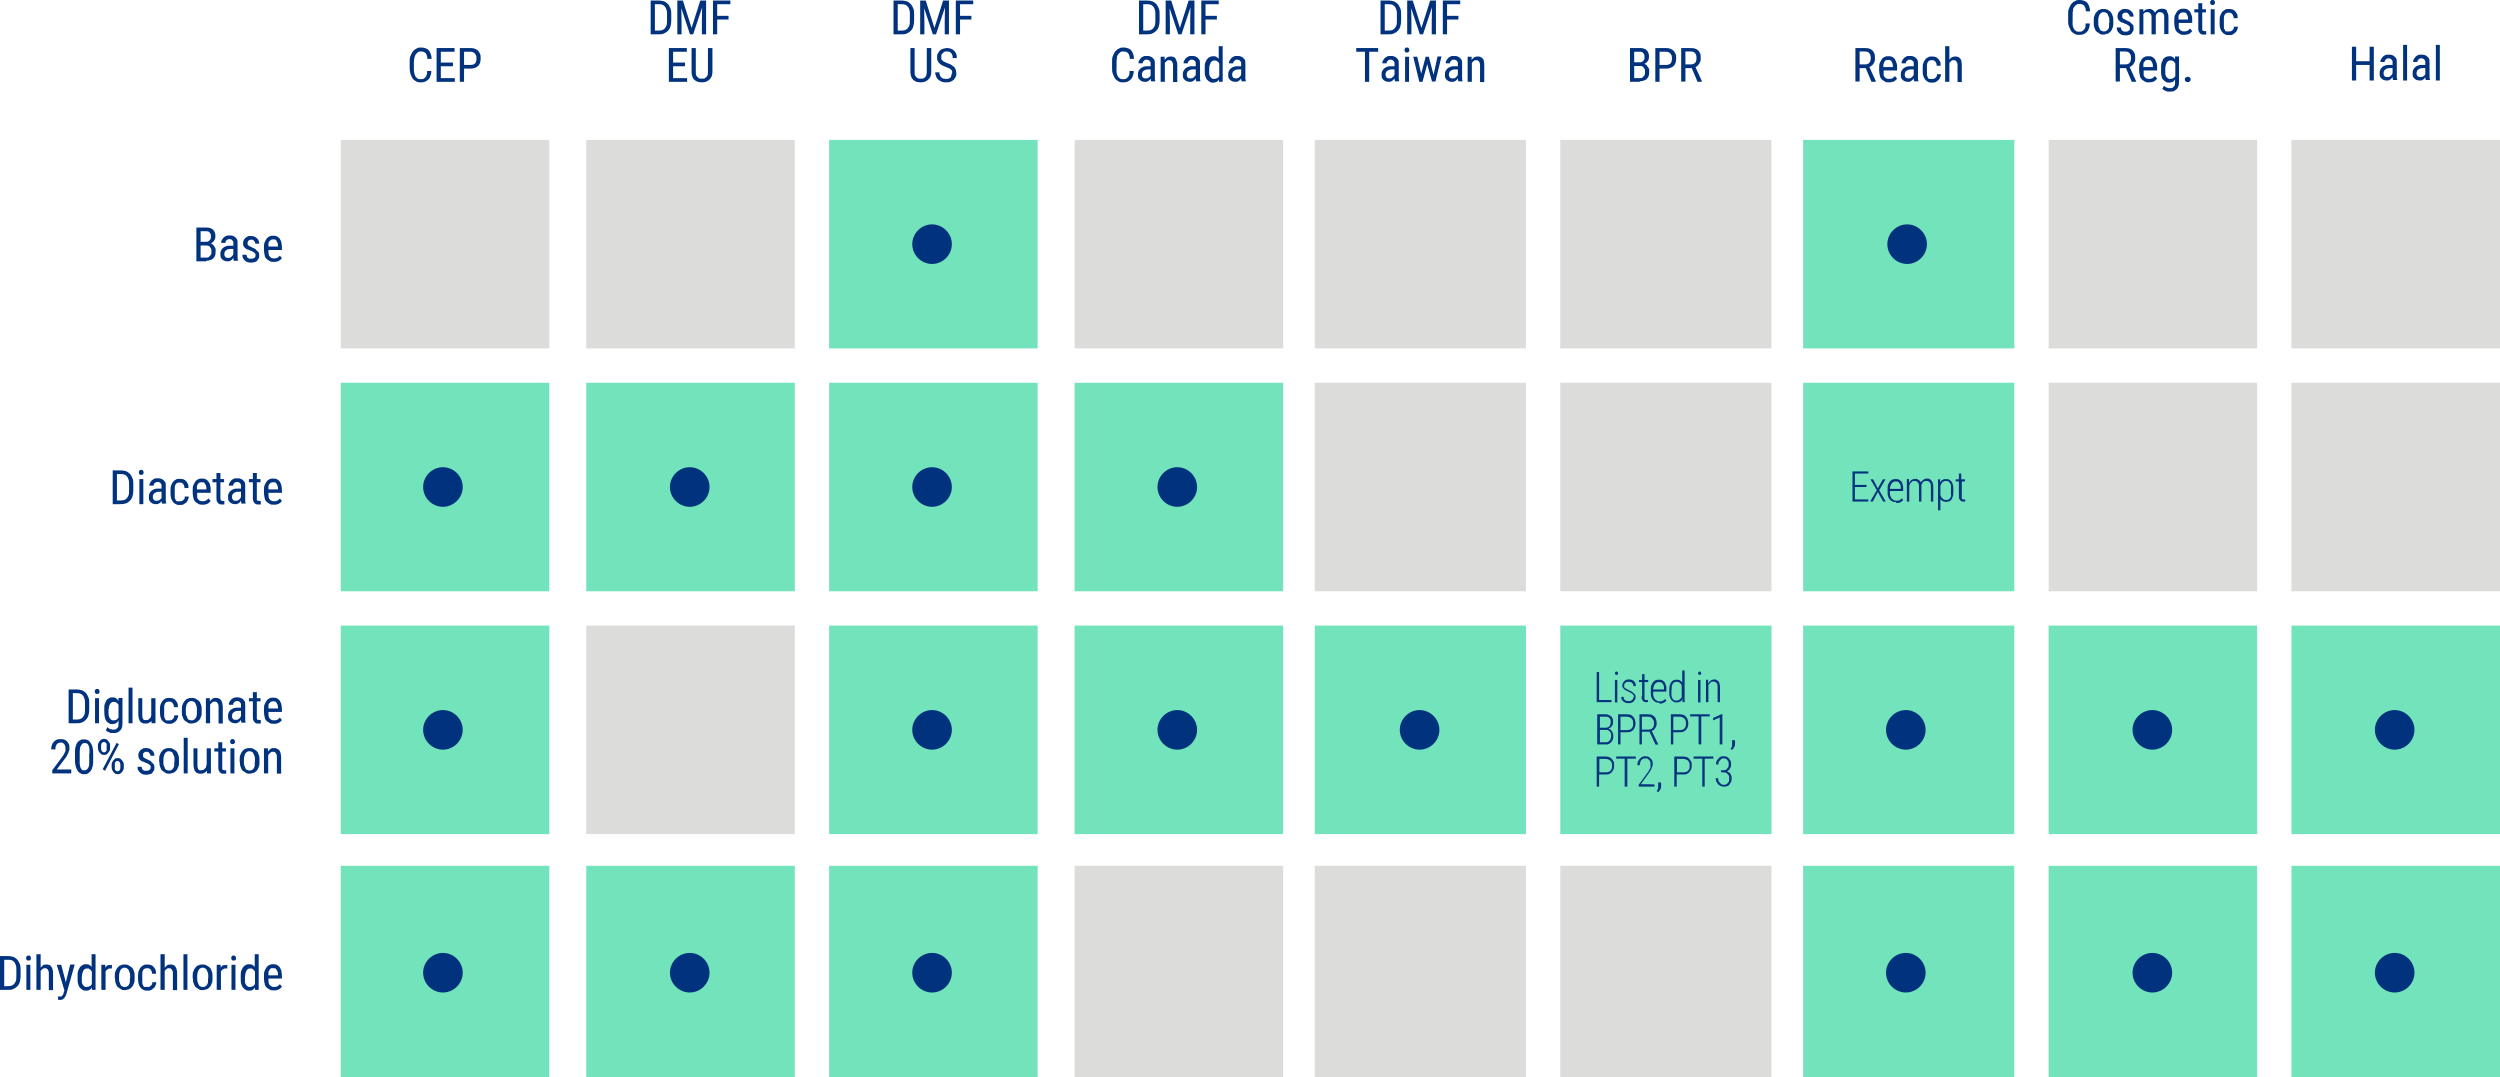 <?xml version="1.0" encoding="UTF-8" standalone="no"?>
<svg xmlns:inkscape="http://www.inkscape.org/namespaces/inkscape" xmlns:sodipodi="http://sodipodi.sourceforge.net/DTD/sodipodi-0.dtd" xmlns="http://www.w3.org/2000/svg" xmlns:svg="http://www.w3.org/2000/svg" id="Capa_1" version="1.1" viewBox="0 0 947.1 408" width="947.1" height="408">
  <defs id="defs113"></defs>
  <g id="g2" transform="translate(-144.9,-179.5)">
    <path d="m 301.9,201.4 c 0.1,-0.5 0.3,-1 0.5,-1.3 0.2,-0.3 0.5,-0.5 0.8,-0.8 0.3,-0.3 0.7,-0.3 1.2,-0.3 0.5,0 1,0.1 1.3,0.3 0.4,0.2 0.6,0.5 0.8,0.9 0.2,0.4 0.3,0.9 0.3,1.6 h 1.6 c 0,-0.9 -0.2,-1.6 -0.5,-2.3 -0.3,-0.7 -0.7,-1.2 -1.3,-1.5 -0.6,-0.3 -1.4,-0.5 -2.1,-0.5 -0.7,0 -1.2,0 -1.8,0.4 -0.6,0.3 -1,0.6 -1.4,1.1 -0.4,0.5 -0.6,1.1 -0.9,1.7 -0.3,0.6 -0.3,1.4 -0.3,2.2 v 2.4 c 0,0.8 0.1,1.5 0.3,2.2 0.2,0.7 0.5,1.2 0.8,1.7 0.3,0.5 0.8,0.8 1.3,1.1 0.5,0.3 0.8,0.4 1.7,0.4 0.9,0 1.6,-0.1 2.2,-0.5 0.6,-0.4 1.1,-0.8 1.4,-1.5 0.3,-0.7 0.5,-1.4 0.5,-2.3 h -1.6 v 0.2 c 0,0.7 -0.1,1.3 -0.3,1.7 -0.2,0.4 -0.5,0.6 -0.8,0.9 -0.3,0.3 -0.9,0.3 -1.4,0.3 -0.5,0 -0.9,0 -1.2,-0.3 -0.3,-0.3 -0.6,-0.5 -0.8,-0.9 -0.2,-0.4 -0.3,-0.8 -0.4,-1.3 -0.1,-0.5 -0.1,-1 -0.1,-1.6 V 203 c 0,-0.6 0.1,-1.1 0.2,-1.6 z" fill="#00327d" id="path1"></path>
    <polygon points="316.5,203.2 311.9,203.2 311.9,199.1 317.1,199.1 317.1,197.7 311.9,197.7 311.6,197.7 310.3,197.7 310.3,210.5 311.6,210.5 311.9,210.5 317.2,210.5 317.2,209.1 311.9,209.1 311.9,204.6 316.5,204.6 " fill="#00327d" id="polygon1"></polygon>
    <path d="m 326.6,199.6 c -0.3,-0.6 -0.7,-1.1 -1.3,-1.4 -0.6,-0.3 -1.3,-0.5 -2.1,-0.5 h -4.1 v 12.8 h 1.6 v -5 h 2.5 c 0.8,0 1.5,-0.2 2.1,-0.5 0.6,-0.3 1,-0.7 1.3,-1.3 0.3,-0.6 0.4,-1.4 0.4,-2.1 0,-0.7 0,-1.4 -0.4,-2 z m -1.4,3.3 c 0,0.4 -0.4,0.7 -0.7,0.9 -0.3,0.2 -0.8,0.3 -1.3,0.3 h -2.5 v -5 h 2.5 c 0.5,0 1,0.2 1.3,0.4 0.3,0.2 0.5,0.6 0.7,0.9 0.2,0.3 0.2,0.7 0.2,1.2 0,0.5 0,0.9 -0.2,1.3 z" fill="#00327d" id="path2"></path>
  </g>
  <g id="g4" transform="translate(-144.9,-179.5)">
    <path d="m 397.9,181 c -0.4,-0.4 -0.9,-0.8 -1.5,-1 -0.6,-0.2 -1.3,-0.3 -2,-0.3 h -3 v 12.8 h 2.9 c 0.8,0 1.5,0 2.1,-0.3 0.6,-0.3 1,-0.5 1.5,-1 0.5,-0.5 0.8,-1 1,-1.7 0.2,-0.7 0.3,-1.4 0.3,-2.3 V 185 c 0,-0.9 0,-1.6 -0.3,-2.3 -0.3,-0.7 -0.6,-1.3 -1,-1.7 z m -0.3,6.2 c 0,0.9 0,1.6 -0.3,2.2 -0.3,0.6 -0.6,1 -1.1,1.3 -0.5,0.3 -1.1,0.4 -1.9,0.4 H 393 v -10 h 1.4 c 0.5,0 1,0 1.4,0.2 0.4,0.1 0.7,0.4 1,0.7 0.3,0.3 0.4,0.7 0.6,1.2 0.2,0.5 0.2,1.1 0.2,1.8 z" fill="#00327d" id="path3"></path>
    <polygon points="410.2,179.7 406.9,190.1 403.6,179.7 402.9,179.7 402,179.7 402,179.7 401.5,179.7 401.5,192.5 403.1,192.5 403.1,187.5 403,182.6 406.3,192.5 407.5,192.5 410.9,182.3 410.8,187.5 410.8,192.5 412.4,192.5 412.4,179.7 411.8,179.7 411,179.7 " fill="#00327d" id="polygon3"></polygon>
    <polygon points="416.6,179.7 416.2,179.7 415,179.7 415,192.5 416.6,192.5 416.6,186.9 420.9,186.9 420.9,185.5 416.6,185.5 416.6,181.1 421.6,181.1 421.6,179.7 " fill="#00327d" id="polygon4"></polygon>
  </g>
  <g id="g5" transform="translate(-144.9,-179.5)">
    <polygon points="404.4,203.2 399.9,203.2 399.9,199.1 405.1,199.1 405.1,197.7 399.9,197.7 399.6,197.7 398.3,197.7 398.3,210.5 399.6,210.5 399.9,210.5 405.2,210.5 405.2,209.1 399.9,209.1 399.9,204.6 404.4,204.6 " fill="#00327d" id="polygon5"></polygon>
    <path d="m 413.1,197.7 v 0 9 c 0,0.7 0,1.2 -0.3,1.6 -0.3,0.4 -0.5,0.6 -0.8,0.8 -0.3,0.2 -0.8,0.2 -1.2,0.2 -0.4,0 -0.9,0 -1.2,-0.2 -0.3,-0.2 -0.5,-0.4 -0.8,-0.8 -0.3,-0.4 -0.3,-0.9 -0.3,-1.6 v -9 h -1.6 v 9 c 0,0.9 0.2,1.7 0.5,2.3 0.3,0.6 0.8,1 1.4,1.3 0.6,0.3 1.3,0.4 2,0.4 0.7,0 1.3,-0.1 1.9,-0.4 0.6,-0.3 1.1,-0.7 1.5,-1.3 0.4,-0.6 0.6,-1.3 0.6,-2.3 v -9 h -1.6 z" fill="#00327d" id="path5"></path>
  </g>
  <g id="g7" transform="translate(-144.9,-179.5)">
    <path d="m 489.9,181 c -0.4,-0.4 -0.9,-0.8 -1.5,-1 -0.6,-0.2 -1.3,-0.3 -2,-0.3 h -3 v 12.8 h 2.9 c 0.8,0 1.5,0 2.1,-0.3 0.6,-0.3 1,-0.5 1.5,-1 0.5,-0.5 0.8,-1 1,-1.7 0.2,-0.7 0.3,-1.4 0.3,-2.3 V 185 c 0,-0.9 0,-1.6 -0.3,-2.3 -0.3,-0.7 -0.6,-1.3 -1,-1.7 z m -0.3,6.2 c 0,0.9 0,1.6 -0.3,2.2 -0.3,0.6 -0.6,1 -1.1,1.3 -0.5,0.3 -1.1,0.4 -1.9,0.4 H 485 v -10 h 1.4 c 0.5,0 1,0 1.4,0.2 0.4,0.1 0.7,0.4 1,0.7 0.3,0.3 0.4,0.7 0.6,1.2 0.2,0.5 0.2,1.1 0.2,1.8 z" fill="#00327d" id="path6"></path>
    <polygon points="502.2,179.7 498.9,190.1 495.6,179.7 494.9,179.7 494,179.7 494,179.7 493.5,179.7 493.5,192.5 495.1,192.5 495.1,187.5 495,182.6 498.3,192.5 499.5,192.5 502.9,182.3 502.8,187.5 502.8,192.5 504.4,192.5 504.4,179.7 503.8,179.7 503,179.7 " fill="#00327d" id="polygon6"></polygon>
    <polygon points="508.6,179.7 508.2,179.7 507,179.7 507,192.5 508.6,192.5 508.6,186.9 512.9,186.9 512.9,185.5 508.6,185.5 508.6,181.1 513.6,181.1 513.6,179.7 " fill="#00327d" id="polygon7"></polygon>
  </g>
  <g id="g8" transform="translate(-144.9,-179.5)">
    <path d="m 496.1,197.7 h 1.6 v 9 c 0,1 -0.2,1.7 -0.6,2.3 -0.4,0.6 -0.9,1 -1.5,1.3 -0.6,0.3 -1.2,0.4 -1.9,0.4 -0.7,0 -1.4,-0.1 -2,-0.4 -0.6,-0.3 -1.1,-0.7 -1.4,-1.3 -0.3,-0.6 -0.5,-1.4 -0.5,-2.3 v -9 h 1.6 v 9 c 0,0.7 0,1.2 0.3,1.6 0.3,0.4 0.5,0.6 0.8,0.8 0.3,0.2 0.8,0.2 1.2,0.2 0.4,0 0.9,0 1.2,-0.2 0.3,-0.2 0.6,-0.4 0.8,-0.8 0.2,-0.4 0.3,-0.9 0.3,-1.6 v -9 z" fill="#00327d" id="path7"></path>
    <path d="m 505.6,207.3 v -0.8 c 0,-0.2 -0.2,-0.4 -0.4,-0.6 -0.2,-0.2 -0.4,-0.4 -0.7,-0.5 -0.3,-0.1 -0.7,-0.3 -1.2,-0.5 -0.5,-0.2 -1,-0.4 -1.4,-0.6 -0.4,-0.2 -0.8,-0.5 -1.1,-0.8 -0.3,-0.3 -0.5,-0.6 -0.7,-1 -0.2,-0.4 -0.2,-0.8 -0.2,-1.3 0,-0.5 0,-1 0.3,-1.4 0.3,-0.4 0.4,-0.8 0.7,-1.1 0.3,-0.3 0.7,-0.6 1.2,-0.7 0.5,-0.1 1,-0.3 1.5,-0.3 0.8,0 1.5,0.2 2.1,0.5 0.6,0.4 1,0.8 1.3,1.4 0.3,0.6 0.4,1.2 0.4,1.9 h -1.6 c 0,-0.5 0,-0.9 -0.2,-1.3 -0.2,-0.4 -0.4,-0.7 -0.7,-0.9 -0.3,-0.2 -0.7,-0.3 -1.3,-0.3 -0.6,0 -0.9,0 -1.2,0.3 -0.3,0.3 -0.5,0.4 -0.7,0.7 -0.2,0.3 -0.2,0.7 -0.2,1.1 v 0.7 c 0,0.2 0.2,0.4 0.4,0.6 0.2,0.2 0.4,0.4 0.7,0.5 0.3,0.1 0.6,0.3 1.1,0.5 0.6,0.2 1.2,0.4 1.6,0.7 0.4,0.3 0.8,0.5 1.1,0.8 0.3,0.3 0.5,0.7 0.6,1.1 0,0.4 0.2,0.8 0.2,1.3 0,0.5 0,1 -0.3,1.4 -0.3,0.4 -0.4,0.8 -0.8,1.1 -0.4,0.3 -0.7,0.5 -1.2,0.7 -0.5,0.2 -1,0.2 -1.6,0.2 -0.6,0 -1,0 -1.5,-0.2 -0.5,-0.2 -0.9,-0.4 -1.3,-0.7 -0.4,-0.3 -0.7,-0.7 -0.9,-1.2 -0.2,-0.5 -0.4,-1 -0.4,-1.7 h 1.6 c 0,0.4 0,0.8 0.2,1.1 0,0.3 0.3,0.6 0.5,0.8 0.2,0.2 0.5,0.4 0.8,0.5 0.3,0 0.6,0.1 1,0.1 0.4,0 0.9,0 1.2,-0.2 0.3,-0.2 0.6,-0.4 0.7,-0.7 0.1,-0.3 0.2,-0.7 0.2,-1.1 h 0.2 z" fill="#00327d" id="path8"></path>
  </g>
  <g id="g10" transform="translate(-144.9,-179.5)">
    <path d="m 582.9,181 c -0.4,-0.4 -0.9,-0.8 -1.5,-1 -0.6,-0.2 -1.3,-0.3 -2,-0.3 h -3 v 12.8 h 2.9 c 0.8,0 1.5,0 2.1,-0.3 0.6,-0.3 1,-0.5 1.5,-1 0.5,-0.5 0.8,-1 1,-1.7 0.2,-0.7 0.3,-1.4 0.3,-2.3 V 185 c 0,-0.9 0,-1.6 -0.3,-2.3 -0.3,-0.7 -0.6,-1.3 -1,-1.7 z m -0.3,6.2 c 0,0.9 0,1.6 -0.3,2.2 -0.3,0.6 -0.6,1 -1.1,1.3 -0.5,0.3 -1.1,0.4 -1.9,0.4 H 578 v -10 h 1.4 c 0.5,0 1,0 1.4,0.2 0.4,0.1 0.7,0.4 1,0.7 0.3,0.3 0.4,0.7 0.6,1.2 0.2,0.5 0.2,1.1 0.2,1.8 z" fill="#00327d" id="path9"></path>
    <polygon points="595.2,179.7 591.9,190.1 588.6,179.7 587.9,179.7 587,179.7 587,179.7 586.5,179.7 586.5,192.5 588.1,192.5 588.1,187.5 588,182.6 591.3,192.5 592.5,192.5 595.9,182.3 595.8,187.5 595.8,192.5 597.4,192.5 597.4,179.7 596.8,179.7 596,179.7 " fill="#00327d" id="polygon9"></polygon>
    <polygon points="601.6,179.7 601.2,179.7 600,179.7 600,192.5 601.6,192.5 601.6,186.9 605.9,186.9 605.9,185.5 601.6,185.5 601.6,181.1 606.6,181.1 606.6,179.7 " fill="#00327d" id="polygon10"></polygon>
  </g>
  <g id="g15" transform="translate(-144.9,-179.5)">
    <path d="m 568,201.4 c 0,-0.5 0.3,-1 0.5,-1.3 0.2,-0.3 0.5,-0.5 0.8,-0.8 0.3,-0.3 0.7,-0.3 1.2,-0.3 0.5,0 1,0.1 1.3,0.3 0.4,0.2 0.6,0.5 0.8,0.9 0.2,0.4 0.3,0.9 0.3,1.6 h 1.6 c 0,-0.9 -0.2,-1.6 -0.5,-2.3 -0.3,-0.7 -0.7,-1.2 -1.3,-1.5 -0.6,-0.3 -1.4,-0.5 -2.1,-0.5 -0.7,0 -1.2,0 -1.8,0.4 -0.6,0.3 -1,0.6 -1.4,1.1 -0.4,0.5 -0.6,1.1 -0.9,1.7 -0.3,0.6 -0.3,1.4 -0.3,2.2 v 2.4 c 0,0.8 0,1.5 0.3,2.2 0.3,0.7 0.5,1.2 0.8,1.7 0.3,0.5 0.8,0.8 1.3,1.1 0.5,0.3 0.8,0.4 1.7,0.4 0.9,0 1.6,-0.1 2.2,-0.5 0.6,-0.4 1.1,-0.8 1.4,-1.5 0.3,-0.7 0.5,-1.4 0.5,-2.3 h -1.6 v 0.2 c 0,0.7 0,1.3 -0.3,1.7 -0.2,0.4 -0.5,0.6 -0.8,0.9 -0.3,0.3 -0.9,0.3 -1.4,0.3 -0.5,0 -0.9,0 -1.2,-0.3 -0.3,-0.3 -0.6,-0.5 -0.8,-0.9 -0.2,-0.4 -0.3,-0.8 -0.4,-1.3 -0.1,-0.5 0,-1 0,-1.6 V 203 c 0,-0.6 0,-1.1 0.2,-1.6 v 0 z" fill="#00327d" id="path10"></path>
    <path d="m 582.4,208.3 v -4.7 c 0,-0.7 0,-1.3 -0.4,-1.7 -0.3,-0.4 -0.6,-0.7 -1.1,-0.9 -0.5,-0.3 -1.1,-0.3 -1.6,-0.3 -0.5,0 -0.9,0 -1.3,0.2 -0.4,0.2 -0.7,0.4 -1,0.7 -0.2,0.3 -0.4,0.6 -0.6,0.9 -0.2,0.3 -0.2,0.7 -0.2,1 h 1.6 c 0,-0.2 0,-0.5 0.2,-0.7 0.2,-0.2 0.3,-0.3 0.5,-0.5 0.2,-0.2 0.5,-0.2 0.8,-0.2 0.3,0 0.6,0.1 0.8,0.2 0.2,0.1 0.3,0.3 0.5,0.5 0.2,0.2 0.2,0.5 0.2,0.9 v 0.9 h -1.1 c -0.6,0 -1.1,0 -1.6,0.2 -0.5,0.2 -0.9,0.4 -1.2,0.7 -0.3,0.3 -0.5,0.6 -0.7,1 -0.2,0.4 -0.2,0.7 -0.2,1.3 0,0.6 0,1.1 0.3,1.5 0.3,0.4 0.6,0.7 1,0.9 0.4,0.2 0.8,0.3 1.4,0.3 0.6,0 0.7,0 1,-0.2 0.3,-0.2 0.6,-0.3 0.8,-0.6 0,-0.2 0.2,-0.3 0.3,-0.4 v 0.2 c 0,0.4 0.2,0.6 0.2,0.8 h 1.6 c 0,-0.2 -0.2,-0.6 -0.2,-0.9 v -1 0 z m -2.4,0.6 c -0.3,0.3 -0.7,0.3 -1,0.3 -0.3,0 -0.6,0 -0.8,-0.1 -0.2,0 -0.4,-0.3 -0.5,-0.5 -0.2,-0.2 -0.2,-0.6 -0.2,-0.9 0,-0.3 0,-0.5 0.2,-0.8 0,-0.3 0.3,-0.4 0.5,-0.6 0.2,-0.2 0.5,-0.3 0.8,-0.4 0.3,-0.1 0.6,-0.1 1,-0.1 h 0.8 v 2.4 c -0.2,0.3 -0.4,0.4 -0.7,0.7 v 0 z" fill="#00327d" id="path11"></path>
    <path d="m 590.3,201.7 c -0.2,-0.3 -0.4,-0.4 -0.8,-0.6 -0.4,-0.2 -0.7,-0.2 -1.1,-0.2 -0.4,0 -0.9,0.1 -1.3,0.3 -0.4,0.3 -0.7,0.6 -1,1 V 201 h -1.5 v 9.5 h 1.6 v -7.2 c 0.2,-0.3 0.4,-0.4 0.7,-0.7 0.3,-0.3 0.6,-0.3 0.9,-0.3 0.3,0 0.6,0 0.8,0.2 0.2,0.2 0.4,0.4 0.5,0.7 0.2,0.3 0.2,0.7 0.2,1.2 v 6.2 h 1.6 v -6.2 c 0,-0.6 0,-1.1 -0.2,-1.6 -0.2,-0.5 -0.3,-0.8 -0.5,-1.1 v 0 z m -4.7,3.8 v 0 c 0,-0.1 0.2,-0.1 0.2,-0.1 h -0.2 z" fill="#00327d" id="path12"></path>
    <path d="m 599.5,208.3 v -4.7 c 0,-0.7 0,-1.3 -0.4,-1.7 -0.3,-0.4 -0.6,-0.7 -1.1,-0.9 -0.5,-0.3 -1.1,-0.3 -1.6,-0.3 -0.5,0 -0.9,0 -1.3,0.2 -0.4,0.2 -0.7,0.4 -1,0.7 -0.2,0.3 -0.4,0.6 -0.6,0.9 -0.2,0.3 -0.2,0.7 -0.2,1 h 1.6 c 0,-0.2 0,-0.5 0.2,-0.7 0.2,-0.2 0.3,-0.3 0.5,-0.5 0.2,-0.2 0.5,-0.2 0.8,-0.2 0.3,0 0.6,0.1 0.8,0.2 0.2,0.1 0.3,0.3 0.5,0.5 0.2,0.2 0.2,0.5 0.2,0.9 v 0.9 h -1.2 c -0.6,0 -1.1,0 -1.6,0.2 -0.5,0.2 -0.9,0.4 -1.2,0.7 -0.3,0.3 -0.5,0.6 -0.7,1 -0.2,0.4 -0.2,0.7 -0.2,1.3 0,0.6 0,1.1 0.3,1.5 0.3,0.4 0.6,0.7 1,0.9 0.4,0.2 0.8,0.3 1.4,0.3 0.6,0 0.7,0 1,-0.2 0.3,-0.2 0.6,-0.3 0.8,-0.6 0.2,-0.2 0.3,-0.4 0.4,-0.6 v 0.4 c 0,0.4 0.2,0.6 0.2,0.8 h 1.6 c 0,-0.2 -0.2,-0.6 -0.2,-0.9 v -1 0 z m -2.5,0.6 c -0.3,0.3 -0.7,0.3 -1,0.3 -0.3,0 -0.6,0 -0.8,-0.1 -0.2,0 -0.4,-0.3 -0.5,-0.5 -0.2,-0.2 -0.2,-0.6 -0.2,-0.9 0,-0.3 0,-0.5 0.2,-0.8 0,-0.3 0.3,-0.4 0.5,-0.6 0.2,-0.2 0.5,-0.3 0.8,-0.4 0.3,-0.1 0.6,-0.1 1,-0.1 h 0.9 v 1.7 c 0,0.2 0,0.4 -0.2,0.7 -0.2,0.3 -0.4,0.4 -0.7,0.7 z" fill="#00327d" id="path13"></path>
    <path d="m 606.7,202 c -0.2,-0.4 -0.5,-0.6 -0.9,-0.9 -0.4,-0.3 -0.8,-0.3 -1.3,-0.3 -0.5,0 -0.9,0.1 -1.3,0.3 -0.4,0.2 -0.7,0.4 -1,0.8 -0.3,0.4 -0.5,0.9 -0.7,1.4 -0.2,0.5 -0.2,1.2 -0.2,2 v 0.9 0 c 0,0.9 0,1.5 0.2,2.1 0.2,0.6 0.4,1.1 0.7,1.4 0.3,0.3 0.6,0.6 1,0.8 0.4,0.3 0.8,0.3 1.3,0.3 0.5,0 0.9,-0.1 1.3,-0.3 0.4,-0.2 0.6,-0.5 0.9,-0.9 v -0.2 1.1 h 1.4 V 197 h -1.5 v 5 0 z m -0.7,7.1 c -0.3,0.2 -0.8,0.3 -1.1,0.3 -0.3,0 -0.7,0 -0.9,-0.2 -0.2,-0.2 -0.4,-0.3 -0.6,-0.6 -0.2,-0.3 -0.3,-0.6 -0.4,-1 v -2.3 0.3 c 0,-0.5 0,-1 0.2,-1.4 0,-0.4 0.3,-0.7 0.4,-1 0,-0.3 0.4,-0.4 0.6,-0.6 0.2,-0.2 0.6,-0.2 0.9,-0.2 0.3,0 0.6,0.1 0.8,0.2 0.2,0.1 0.4,0.3 0.6,0.5 0,0.1 0.2,0.3 0.3,0.5 v 4.7 c -0.2,0.3 -0.4,0.6 -0.7,0.8 v 0 z" fill="#00327d" id="path14"></path>
    <path d="m 616.7,209.3 v -5.7 c 0,-0.7 0,-1.3 -0.4,-1.7 -0.3,-0.4 -0.6,-0.7 -1.1,-0.9 -0.5,-0.3 -1.1,-0.3 -1.6,-0.3 -0.5,0 -0.9,0 -1.3,0.2 -0.4,0.2 -0.7,0.4 -1,0.7 -0.2,0.3 -0.4,0.6 -0.6,0.9 -0.2,0.3 -0.2,0.7 -0.2,1 h 1.6 c 0,-0.2 0,-0.5 0.2,-0.7 0.2,-0.2 0.3,-0.3 0.5,-0.5 0.2,-0.2 0.5,-0.2 0.8,-0.2 0.3,0 0.6,0.1 0.8,0.2 0.2,0.1 0.3,0.3 0.5,0.5 0.2,0.2 0.2,0.5 0.2,0.9 v 0.9 h -1.2 c -0.6,0 -1.1,0 -1.6,0.2 -0.5,0.2 -0.9,0.4 -1.2,0.7 -0.3,0.3 -0.5,0.6 -0.7,1 -0.2,0.4 -0.2,0.7 -0.2,1.3 0,0.6 0,1.1 0.3,1.5 0.3,0.4 0.6,0.7 1,0.9 0.4,0.2 0.8,0.3 1.4,0.3 0.6,0 0.7,0 1,-0.2 0.3,-0.2 0.6,-0.3 0.8,-0.6 0.2,-0.2 0.3,-0.4 0.4,-0.6 v 0.4 c 0,0.4 0.2,0.6 0.2,0.8 h 1.6 c 0,-0.2 -0.2,-0.6 -0.2,-0.9 v 0 z m -2.5,-0.4 c -0.3,0.3 -0.7,0.3 -1,0.3 -0.3,0 -0.6,0 -0.8,-0.1 -0.2,0 -0.4,-0.3 -0.5,-0.5 -0.2,-0.2 -0.2,-0.6 -0.2,-0.9 0,-0.3 0,-0.5 0.2,-0.8 0,-0.3 0.3,-0.4 0.5,-0.6 0.2,-0.2 0.5,-0.3 0.8,-0.4 0.3,-0.1 0.6,-0.1 1,-0.1 h 0.9 v 1.7 c 0,0.2 0,0.4 -0.2,0.7 -0.2,0.3 -0.4,0.4 -0.7,0.7 z" fill="#00327d" id="path15"></path>
  </g>
  <g id="g17" transform="translate(-144.9,-179.5)">
    <path d="m 674.4,181 c -0.4,-0.4 -0.9,-0.8 -1.5,-1 -0.6,-0.2 -1.3,-0.3 -2,-0.3 h -3 v 12.8 h 2.9 c 0.8,0 1.5,0 2.1,-0.3 0.6,-0.3 1,-0.5 1.5,-1 0.5,-0.5 0.8,-1 1,-1.7 0.2,-0.7 0.3,-1.4 0.3,-2.3 V 185 c 0,-0.9 0,-1.6 -0.3,-2.3 -0.3,-0.7 -0.6,-1.3 -1,-1.7 z m -0.3,6.2 c 0,0.9 0,1.6 -0.3,2.2 -0.3,0.6 -0.6,1 -1.1,1.3 -0.5,0.3 -1.1,0.4 -1.9,0.4 h -1.3 v -10 h 1.4 c 0.5,0 1,0 1.4,0.2 0.4,0.1 0.7,0.4 1,0.7 0.3,0.3 0.4,0.7 0.6,1.2 0.2,0.5 0.2,1.1 0.2,1.8 z" fill="#00327d" id="path16"></path>
    <polygon points="686.7,179.7 683.4,190.1 680.1,179.7 679.4,179.7 678.5,179.7 678.5,179.7 678,179.7 678,192.5 679.6,192.5 679.6,187.5 679.5,182.6 682.8,192.5 684,192.5 687.4,182.3 687.3,187.5 687.3,192.5 688.9,192.5 688.9,179.7 688.3,179.7 687.5,179.7 " fill="#00327d" id="polygon16"></polygon>
    <polygon points="693.1,179.7 692.7,179.7 691.5,179.7 691.5,192.5 693.1,192.5 693.1,186.9 697.4,186.9 697.4,185.5 693.1,185.5 693.1,181.1 698.1,181.1 698.1,179.7 " fill="#00327d" id="polygon17"></polygon>
  </g>
  <g id="g22" transform="translate(-144.9,-179.5)">
    <polygon points="658.7,199.1 662,199.1 662,210.5 663.6,210.5 663.6,199.1 667,199.1 667,197.7 663.6,197.7 662,197.7 658.7,197.7 " fill="#00327d" id="polygon18"></polygon>
    <path d="m 674.8,208.3 v -4.7 c 0,-0.7 0,-1.3 -0.4,-1.7 -0.3,-0.4 -0.6,-0.7 -1.1,-0.9 -0.5,-0.3 -1.1,-0.3 -1.6,-0.3 -0.5,0 -0.9,0 -1.3,0.2 -0.4,0.2 -0.7,0.4 -1,0.7 -0.2,0.3 -0.4,0.6 -0.6,0.9 -0.2,0.3 -0.2,0.7 -0.2,1 h 1.6 c 0,-0.2 0,-0.5 0.2,-0.7 0.2,-0.2 0.3,-0.3 0.5,-0.5 0.2,-0.2 0.5,-0.2 0.8,-0.2 0.3,0 0.6,0.1 0.8,0.2 0.2,0.1 0.3,0.3 0.5,0.5 0.2,0.2 0.2,0.5 0.2,0.9 v 0.9 H 672 c -0.6,0 -1.1,0 -1.6,0.2 -0.5,0.2 -0.9,0.4 -1.2,0.7 -0.3,0.3 -0.5,0.6 -0.7,1 -0.2,0.4 -0.2,0.7 -0.2,1.3 0,0.6 0,1.1 0.3,1.5 0.3,0.4 0.6,0.7 1,0.9 0.4,0.2 0.8,0.3 1.4,0.3 0.6,0 0.7,0 1,-0.2 0.3,-0.2 0.6,-0.3 0.8,-0.6 0.2,-0.2 0.3,-0.4 0.4,-0.6 v 0.4 c 0,0.4 0.2,0.6 0.2,0.8 h 1.6 c 0,-0.2 -0.2,-0.6 -0.2,-0.9 v -1 0 z m -2.5,0.6 c -0.3,0.3 -0.7,0.3 -1,0.3 -0.3,0 -0.6,0 -0.8,-0.1 -0.2,0 -0.4,-0.3 -0.5,-0.5 -0.2,-0.2 -0.2,-0.6 -0.2,-0.9 0,-0.3 0,-0.5 0.2,-0.8 0,-0.3 0.3,-0.4 0.5,-0.6 0.2,-0.2 0.5,-0.3 0.8,-0.4 0.3,-0.1 0.6,-0.1 1,-0.1 h 0.9 v 1.7 c 0,0.2 0,0.4 -0.2,0.7 -0.2,0.3 -0.4,0.4 -0.7,0.7 z" fill="#00327d" id="path18"></path>
    <path d="m 677.9,197.5 c -0.3,0 -0.5,0 -0.7,0.3 -0.2,0.3 -0.2,0.4 -0.2,0.7 0,0.3 0,0.4 0.2,0.6 0.2,0.3 0.4,0.3 0.7,0.3 0.3,0 0.6,-0.1 0.7,-0.3 0.2,0 0.2,-0.3 0.2,-0.6 0,-0.3 0,-0.4 -0.2,-0.7 -0.2,-0.3 -0.4,-0.3 -0.7,-0.3 z" fill="#00327d" id="path19"></path>
    <rect x="677.2" y="201" width="1.5" height="9.5" fill="#00327d" id="rect19"></rect>
    <path d="M 688,207.9 686.2,201 H 686 c -0.3,0 -0.9,0 -0.8,0 H 685 l -1.7,6.4 -1.5,-6.4 h -1.5 l 2.3,9.5 h 1.2 c 0,0 1.2,-4.4 1.8,-6.7 l 1.8,6.6 h 1.3 l 2.3,-9.5 h -1.5 l -1.5,6.9 v 0 z" fill="#00327d" id="path20"></path>
    <path d="m 698.8,208.3 v -4.7 c 0,-0.7 0,-1.3 -0.4,-1.7 -0.3,-0.4 -0.6,-0.7 -1.1,-0.9 -0.5,-0.3 -1.1,-0.3 -1.6,-0.3 -0.5,0 -0.9,0 -1.3,0.2 -0.4,0.2 -0.7,0.4 -1,0.7 -0.2,0.3 -0.4,0.6 -0.6,0.9 -0.2,0.3 -0.2,0.7 -0.2,1 h 1.6 c 0,-0.2 0,-0.5 0.2,-0.7 0.2,-0.2 0.3,-0.3 0.5,-0.5 0.2,-0.2 0.5,-0.2 0.8,-0.2 0.3,0 0.6,0.1 0.8,0.2 0.2,0.1 0.3,0.3 0.5,0.5 0.2,0.2 0.2,0.5 0.2,0.9 v 0.9 H 696 c -0.6,0 -1.1,0 -1.6,0.2 -0.5,0.2 -0.9,0.4 -1.2,0.7 -0.3,0.3 -0.5,0.6 -0.7,1 -0.2,0.4 -0.2,0.7 -0.2,1.3 0,0.6 0,1.1 0.3,1.5 0.3,0.4 0.6,0.7 1,0.9 0.4,0.2 0.8,0.3 1.4,0.3 0.6,0 0.7,0 1,-0.2 0.3,-0.2 0.6,-0.3 0.8,-0.6 0.2,-0.2 0.3,-0.4 0.4,-0.6 v 0.4 c 0,0.4 0.2,0.6 0.2,0.8 h 1.6 c 0,-0.2 -0.2,-0.6 -0.2,-0.9 v -1 0 z m -2.5,0.6 c -0.3,0.3 -0.7,0.3 -1,0.3 -0.3,0 -0.6,0 -0.8,-0.1 -0.2,0 -0.4,-0.3 -0.5,-0.5 -0.2,-0.2 -0.2,-0.6 -0.2,-0.9 0,-0.3 0,-0.5 0.2,-0.8 0,-0.3 0.3,-0.4 0.5,-0.6 0.2,-0.2 0.5,-0.3 0.8,-0.4 0.3,-0.1 0.6,-0.1 1,-0.1 h 0.9 v 1.7 c 0,0.2 0,0.4 -0.2,0.7 -0.2,0.3 -0.4,0.4 -0.7,0.7 z" fill="#00327d" id="path21"></path>
    <path d="m 707.1,202.8 c 0,-0.5 -0.3,-0.8 -0.5,-1.1 -0.2,-0.3 -0.4,-0.4 -0.8,-0.6 -0.4,-0.2 -0.7,-0.2 -1.1,-0.2 -0.4,0 -0.9,0.1 -1.3,0.3 -0.4,0.3 -0.7,0.6 -1,1 v 0 -1.2 h -1.5 v 9.5 h 1.6 v -7 c 0,0 0,-0.1 0,-0.2 0.2,-0.3 0.4,-0.4 0.7,-0.7 0.3,-0.3 0.6,-0.3 0.9,-0.3 0.3,0 0.6,0 0.8,0.2 0.2,0.2 0.4,0.4 0.5,0.7 0.2,0.3 0.2,0.7 0.2,1.2 v 6.2 h 1.6 v -6.2 c 0,-0.6 0,-1.1 -0.2,-1.6 v 0 z m -5.2,2.7 v 0 c 0,-0.1 0.2,-0.1 0.2,-0.1 h -0.2 z" fill="#00327d" id="path22"></path>
  </g>
  <g id="g25" transform="translate(-144.9,-179.5)">
    <path d="m 768.6,204.1 c -0.2,-0.2 -0.5,-0.3 -0.8,-0.4 0,0 0.3,-0.1 0.4,-0.2 0.4,-0.2 0.8,-0.6 1,-1 0.3,-0.4 0.4,-0.8 0.4,-1.4 0,-0.6 0,-1 -0.2,-1.5 -0.2,-0.5 -0.4,-0.8 -0.7,-1.1 -0.3,-0.3 -0.7,-0.5 -1.1,-0.6 -0.5,-0.2 -0.9,-0.2 -1.5,-0.2 h -3.7 v 12.8 h 3.7 v -0.2 c 0.7,0 1.3,-0.2 1.9,-0.4 0.6,-0.2 1,-0.7 1.3,-1.2 0.3,-0.5 0.4,-1.2 0.4,-2 0,-0.8 0,-1.1 -0.3,-1.5 -0.3,-0.4 -0.5,-0.8 -0.8,-1.1 z m -2.6,-5 c 0.5,0 0.8,0 1.1,0.2 0.3,0.2 0.4,0.5 0.6,0.7 0.2,0.2 0.2,0.7 0.2,1.1 0,0.4 0,0.8 -0.2,1.1 -0.2,0.3 -0.4,0.5 -0.7,0.7 -0.3,0.2 -0.6,0.2 -1,0.2 h -2 v -4 z m 1.9,8.9 c -0.2,0.3 -0.4,0.5 -0.7,0.8 -0.3,0.3 -0.7,0.3 -1.1,0.3 H 764 v -4.6 h 2.2 c 0.4,0 0.8,0 1.1,0.3 0.3,0.3 0.4,0.5 0.6,0.8 0.2,0.3 0.2,0.7 0.2,1.2 0,0.5 0,0.9 -0.2,1.2 z" fill="#00327d" id="path23"></path>
    <path d="m 778.2,198.2 c -0.6,-0.3 -1.3,-0.5 -2.1,-0.5 H 772 v 12.8 h 1.6 v -5 h 2.5 c 0.8,0 1.5,-0.2 2.1,-0.5 0.6,-0.3 1,-0.7 1.3,-1.3 0.3,-0.6 0.4,-1.4 0.4,-2.1 0,-0.7 0,-1.4 -0.4,-2 -0.3,-0.6 -0.7,-1.1 -1.3,-1.4 z m -0.1,4.7 c 0,0.4 -0.4,0.7 -0.7,0.9 -0.3,0.2 -0.8,0.3 -1.3,0.3 h -2.5 v -5 h 2.5 c 0.5,0 1,0.2 1.3,0.4 0.3,0.2 0.5,0.6 0.7,0.9 0.2,0.3 0.2,0.7 0.2,1.2 0,0.5 0,0.9 -0.2,1.3 z" fill="#00327d" id="path24"></path>
    <path d="m 787.3,204.9 c 0.3,-0.2 0.6,-0.4 0.8,-0.6 0.3,-0.3 0.6,-0.7 0.8,-1.2 0.3,-0.5 0.3,-0.8 0.3,-1.6 0,-0.8 0,-1.5 -0.4,-2.1 -0.3,-0.6 -0.7,-1 -1.3,-1.3 -0.6,-0.3 -1.3,-0.4 -2.1,-0.4 h -3.6 v 12.7 h 1.6 v -5.1 h 2.4 l 2.2,5.2 v 0 c 0,0 1.7,0 1.7,-0.1 l -2.5,-5.5 v 0 z m -3.9,-1 V 199 h 2 c 0.6,0 1,0.1 1.3,0.3 0.3,0.2 0.5,0.5 0.7,0.9 0.2,0.4 0.2,0.9 0.2,1.3 0,0.4 0,0.8 -0.2,1.2 0,0.4 -0.4,0.7 -0.7,0.9 -0.3,0.2 -0.7,0.3 -1.2,0.3 z" fill="#00327d" id="path25"></path>
  </g>
  <g id="g30" transform="translate(-144.9,-179.5)">
    <path d="m 854.1,204.3 c 0.3,-0.3 0.6,-0.7 0.8,-1.2 0.3,-0.5 0.3,-0.8 0.3,-1.6 0,-0.8 0,-1.5 -0.4,-2.1 -0.3,-0.6 -0.7,-1 -1.3,-1.3 -0.6,-0.3 -1.3,-0.4 -2.1,-0.4 h -3.6 v 12.7 h 1.6 v -5.1 h 2.3 l 2.2,5.2 v 0 c 0,0 1.7,0 1.7,-0.1 l -2.5,-5.5 c 0.4,-0.2 0.7,-0.4 0.9,-0.6 v 0 z m -1.4,-0.7 c -0.3,0.2 -0.7,0.3 -1.2,0.3 h -2.1 V 199 h 2 c 0.6,0 1,0.1 1.3,0.3 0.3,0.2 0.5,0.5 0.7,0.9 0.2,0.4 0.2,0.9 0.2,1.3 0,0.4 0,0.8 -0.2,1.2 0,0.4 -0.4,0.7 -0.7,0.9 z" fill="#00327d" id="path26"></path>
    <path d="m 861.9,209.1 c -0.3,0.2 -0.8,0.3 -1.3,0.3 -0.5,0 -0.7,0 -1,-0.2 -0.3,0 -0.5,-0.3 -0.7,-0.5 -0.2,-0.2 -0.4,-0.5 -0.4,-0.9 v -1.6 h 5.1 v -0.9 c 0,-0.7 0,-1.3 -0.2,-1.9 -0.2,-0.6 -0.4,-1 -0.6,-1.4 -0.2,-0.4 -0.6,-0.6 -1,-0.9 -0.4,-0.3 -1.1,-0.3 -1.5,-0.3 -0.4,0 -0.9,0 -1.3,0.2 -0.4,0.2 -0.8,0.4 -1.1,0.8 -0.3,0.4 -0.5,0.8 -0.8,1.4 -0.3,0.6 -0.3,1.3 -0.3,2.1 v 1.1 c 0,0.7 0.2,1.4 0.3,1.9 0.1,0.5 0.4,1 0.7,1.3 0.3,0.3 0.8,0.5 1.2,0.8 0.4,0.3 0.9,0.3 1.5,0.3 v 0 c 0.5,0 1,-0.1 1.4,-0.2 0.4,0 0.7,-0.3 1,-0.5 0.3,-0.2 0.5,-0.5 0.7,-0.7 l -0.8,-1 c -0.3,0.3 -0.6,0.6 -0.9,0.8 z m -3.4,-5.3 c 0,-0.4 0.2,-0.8 0.4,-1 0,-0.2 0.4,-0.5 0.6,-0.5 0.2,-0.1 0.4,-0.1 0.8,-0.1 0.4,0 0.8,0.1 1,0.3 0.2,0.2 0.3,0.5 0.5,0.9 0.2,0.4 0.2,0.8 0.2,1.3 v 0.2 h -3.6 v -1.1 0 z" fill="#00327d" id="path27"></path>
    <path d="m 871.5,208.3 v -4.7 c 0,-0.7 0,-1.3 -0.4,-1.7 -0.3,-0.4 -0.6,-0.7 -1.1,-0.9 -0.5,-0.3 -1.1,-0.3 -1.6,-0.3 -0.5,0 -0.9,0 -1.3,0.2 -0.4,0.2 -0.7,0.4 -1,0.7 -0.2,0.3 -0.4,0.6 -0.6,0.9 -0.2,0.3 -0.2,0.7 -0.2,1 h 1.6 c 0,-0.2 0,-0.5 0.2,-0.7 0.2,-0.2 0.3,-0.3 0.5,-0.5 0.2,-0.2 0.5,-0.2 0.8,-0.2 0.3,0 0.6,0.1 0.8,0.2 0.2,0.1 0.3,0.3 0.5,0.5 0.2,0.2 0.2,0.5 0.2,0.9 v 0.9 h -1.2 c -0.6,0 -1.1,0 -1.6,0.2 -0.5,0.2 -0.9,0.4 -1.2,0.7 -0.3,0.3 -0.5,0.6 -0.7,1 -0.2,0.4 -0.2,0.7 -0.2,1.3 0,0.6 0,1.1 0.3,1.5 0.3,0.4 0.6,0.7 1,0.9 0.4,0.2 0.8,0.3 1.4,0.3 0.6,0 0.7,0 1,-0.2 0.3,-0.2 0.6,-0.3 0.8,-0.6 0.2,-0.2 0.3,-0.4 0.4,-0.6 v 0.4 c 0,0.4 0.2,0.6 0.2,0.8 h 1.6 c 0,-0.2 -0.2,-0.6 -0.2,-0.9 v -1 0 z m -1.6,-0.8 c 0,0.2 0,0.4 -0.2,0.7 -0.2,0.3 -0.4,0.4 -0.7,0.7 -0.3,0.3 -0.7,0.3 -1,0.3 -0.3,0 -0.6,0 -0.8,-0.1 -0.2,0 -0.4,-0.3 -0.5,-0.5 -0.2,-0.2 -0.2,-0.6 -0.2,-0.9 0,-0.3 0,-0.5 0.2,-0.8 0,-0.3 0.3,-0.4 0.5,-0.6 0.2,-0.2 0.5,-0.3 0.8,-0.4 0.3,-0.1 0.6,-0.1 1,-0.1 h 0.9 z" fill="#00327d" id="path28"></path>
    <path d="m 878.4,208.6 c 0,0.3 -0.4,0.4 -0.6,0.6 -0.2,0.2 -0.5,0.2 -0.8,0.2 h -0.2 c -0.4,0.1 -0.7,0 -1,0 -0.3,0 -0.5,-0.3 -0.6,-0.6 0,-0.3 -0.3,-0.6 -0.3,-1 v -3.7 c 0,-0.4 0.2,-0.8 0.3,-1 0.1,-0.2 0.3,-0.5 0.6,-0.6 0.3,-0.2 0.7,-0.2 1,-0.2 0.3,0 0.6,0 0.9,0.2 0.3,0.2 0.5,0.4 0.6,0.7 0.2,0.3 0.3,0.7 0.3,1.2 h 1.5 c 0,-0.8 0,-1.4 -0.4,-1.9 -0.4,-0.5 -0.6,-0.9 -1.1,-1.2 -0.5,-0.3 -1.1,-0.4 -1.7,-0.4 -0.6,0 -1.2,0 -1.6,0.3 -0.4,0.3 -0.8,0.5 -1.1,0.9 -0.3,0.4 -0.5,0.9 -0.7,1.4 -0.2,0.5 -0.2,1.1 -0.2,1.8 v 1.1 c 0,0.6 0,1.3 0.2,1.8 0.2,0.6 0.4,1 0.7,1.4 0.3,0.4 0.6,0.6 1.1,0.9 0.5,0.3 1,0.3 1.6,0.3 0.6,0 1.1,0 1.6,-0.4 0.5,-0.4 0.9,-0.6 1.2,-1.1 0.3,-0.5 0.5,-1.1 0.5,-1.7 h -1.5 c 0,0.5 0,0.8 -0.3,1.1 v 0 z" fill="#00327d" id="path29"></path>
    <path d="m 888,202.8 c 0,-0.5 -0.3,-0.8 -0.5,-1.1 -0.2,-0.3 -0.4,-0.4 -0.8,-0.6 -0.4,-0.2 -0.7,-0.2 -1.1,-0.2 -0.4,0 -0.9,0.1 -1.3,0.3 -0.4,0.3 -0.6,0.5 -0.9,0.9 V 197 h -1.6 v 13.5 h 1.6 v -7.2 c 0.2,-0.3 0.4,-0.4 0.7,-0.7 0.3,-0.3 0.6,-0.3 0.9,-0.3 0.3,0 0.6,0 0.8,0.2 0.2,0.2 0.4,0.4 0.5,0.7 0.2,0.3 0.2,0.7 0.2,1.2 v 6.2 h 1.6 v -6.2 c 0,-0.6 0,-1.1 -0.2,-1.6 v 0 z m -5.2,2.7 v 0 c 0,-0.1 0.2,-0.1 0.2,-0.1 h -0.2 z" fill="#00327d" id="path30"></path>
  </g>
  <g id="g38" transform="translate(-144.9,-179.5)">
    <path d="m 930.2,183.4 c 0,-0.5 0.3,-1 0.5,-1.3 0.2,-0.3 0.5,-0.5 0.8,-0.8 0.3,-0.3 0.7,-0.3 1.2,-0.3 0.5,0 1,0.1 1.3,0.3 0.4,0.2 0.6,0.5 0.8,0.9 0.2,0.4 0.3,0.9 0.3,1.6 h 1.6 c 0,-0.9 -0.2,-1.6 -0.5,-2.3 -0.3,-0.7 -0.7,-1.2 -1.3,-1.5 -0.6,-0.3 -1.4,-0.5 -2.1,-0.5 -0.7,0 -1.2,0 -1.8,0.4 -0.6,0.3 -1,0.6 -1.4,1.1 -0.4,0.5 -0.6,1.1 -0.9,1.7 -0.3,0.6 -0.3,1.4 -0.3,2.2 v 2.4 c 0,0.8 0,1.5 0.3,2.2 0.3,0.7 0.5,1.2 0.8,1.7 0.3,0.5 0.8,0.8 1.3,1.1 0.5,0.3 0.8,0.4 1.7,0.4 0.9,0 1.6,-0.1 2.2,-0.5 0.6,-0.4 1.1,-0.8 1.4,-1.5 0.3,-0.7 0.5,-1.4 0.5,-2.3 H 935 v 0.2 c 0,0.7 0,1.3 -0.3,1.7 -0.2,0.4 -0.5,0.6 -0.8,0.9 -0.3,0.3 -0.9,0.3 -1.4,0.3 -0.5,0 -0.9,0 -1.2,-0.3 -0.3,-0.3 -0.6,-0.5 -0.8,-0.9 -0.2,-0.4 -0.3,-0.8 -0.4,-1.3 -0.1,-0.5 0,-1 0,-1.6 V 185 c 0,-0.6 0,-1.1 0.2,-1.6 v 0 z" fill="#00327d" id="path31"></path>
    <path d="m 944.5,184 c -0.4,-0.3 -0.8,-0.6 -1.2,-0.8 -0.5,-0.3 -1,-0.3 -1.5,-0.3 -0.5,0 -1,0 -1.4,0.3 -0.5,0 -0.8,0.4 -1.2,0.8 -0.4,0.4 -0.6,0.8 -0.8,1.4 -0.3,0.5 -0.3,1.2 -0.3,1.9 v 0.9 0 c 0,0.7 0,1.3 0.3,1.9 0.2,0.6 0.4,1.1 0.8,1.4 0.4,0.3 0.8,0.5 1.2,0.8 0.4,0.3 0.9,0.3 1.4,0.3 0.5,0 0.9,-0.2 1.4,-0.3 0.5,-0.1 0.8,-0.4 1.2,-0.8 0.4,-0.4 0.6,-0.8 0.8,-1.4 0.3,-0.5 0.3,-1.2 0.3,-1.9 v -0.9 c 0,-0.7 0,-1.3 -0.3,-1.9 -0.2,-0.6 -0.4,-1.1 -0.8,-1.4 v 0 z m -0.6,4.2 v 1.4 c 0,0.4 -0.2,0.7 -0.4,1 -0.2,0.3 -0.4,0.5 -0.7,0.6 -0.2,0.2 -0.6,0.2 -0.9,0.2 -0.3,0 -0.5,0 -0.8,-0.2 -0.3,-0.1 -0.6,-0.3 -0.7,-0.6 -0.1,-0.3 -0.2,-0.6 -0.4,-1 -0.2,-0.4 -0.2,-0.9 -0.2,-1.4 v -0.9 c 0,-0.6 0,-1 0.2,-1.4 0,-0.4 0.2,-0.7 0.4,-1 0.2,-0.3 0.4,-0.5 0.7,-0.6 0.2,-0.2 0.5,-0.2 0.8,-0.2 0.3,0 0.5,0.1 0.8,0.2 0.3,0.1 0.5,0.3 0.7,0.6 0,0.3 0.3,0.6 0.4,1 0.2,0.4 0.2,0.9 0.2,1.4 v 0.9 0 z" fill="#00327d" id="path32"></path>
    <path d="m 952.1,188 c -0.4,-0.3 -1,-0.5 -1.6,-0.8 -0.3,-0.2 -0.6,-0.3 -0.8,-0.4 -0.2,-0.1 -0.4,-0.2 -0.5,-0.3 -0.2,-0.2 -0.3,-0.3 -0.3,-0.4 V 185 c 0,-0.2 0.3,-0.3 0.5,-0.5 0.2,-0.2 0.5,-0.2 0.8,-0.2 0.3,0 0.6,0 0.8,0.2 0.2,0.2 0.3,0.4 0.5,0.6 0.2,0.2 0.2,0.4 0.2,0.7 h 1.5 c 0,-0.6 -0.2,-1.1 -0.4,-1.5 -0.3,-0.4 -0.6,-0.7 -1.1,-1 -0.5,-0.3 -1,-0.4 -1.7,-0.4 -0.7,0 -0.9,0 -1.2,0.2 -0.3,0.2 -0.6,0.3 -0.9,0.6 -0.3,0.3 -0.5,0.6 -0.6,0.9 -0.2,0.4 -0.2,0.7 -0.2,1.1 0,0.4 0,0.8 0.2,1 0,0.2 0.2,0.5 0.5,0.7 0.3,0.2 0.5,0.5 0.9,0.6 0.4,0 0.8,0.3 1.2,0.5 0.5,0 0.8,0.4 1.1,0.5 0.3,0 0.4,0.4 0.6,0.5 0.2,0 0.2,0.4 0.2,0.6 v 0 c 0,0.4 0,0.6 -0.2,0.8 0,0.2 -0.3,0.3 -0.5,0.4 -0.3,0.2 -0.6,0.2 -0.9,0.2 -0.3,0 -0.5,0 -0.8,-0.1 -0.3,0 -0.5,-0.3 -0.7,-0.5 -0.2,-0.2 -0.3,-0.6 -0.3,-1 h -1.6 c 0,0.5 0,1 0.4,1.5 0.2,0.4 0.6,0.8 1.1,1.1 0.5,0.3 1.1,0.4 1.8,0.4 0.7,0 0.9,0 1.3,-0.2 0.4,0 0.8,-0.2 1,-0.5 0.2,-0.3 0.4,-0.6 0.6,-0.9 0.2,-0.3 0.2,-0.6 0.2,-1.1 0,-0.5 0,-1 -0.3,-1.3 -0.3,-0.3 -0.6,-0.6 -1,-0.9 h 0.1 z" fill="#00327d" id="path33"></path>
    <path d="m 965.9,183.6 c -0.2,-0.3 -0.4,-0.4 -0.8,-0.6 -0.4,-0.2 -0.7,-0.2 -1.2,-0.2 -0.5,0 -1,0.1 -1.4,0.3 -0.4,0.2 -0.7,0.5 -1,0.9 0,0.1 -0.2,0.2 -0.2,0.4 0,-0.2 -0.2,-0.5 -0.4,-0.7 -0.2,-0.3 -0.5,-0.4 -0.8,-0.6 -0.3,-0.2 -0.5,-0.2 -1,-0.2 -0.5,0 -1,0.1 -1.4,0.3 -0.3,0.2 -0.6,0.5 -0.8,0.8 v -1 h -1.5 v 9.5 h 1.5 v -7.6 0 c 0,-0.2 0.2,-0.3 0.4,-0.5 0.3,-0.3 0.6,-0.3 1,-0.3 0.4,0 0.6,0 0.9,0.2 0.3,0.2 0.4,0.4 0.6,0.7 0.2,0.3 0.2,0.7 0.2,1.2 v 6.3 h 1.6 v -6 0 -1 c 0,-0.2 0.2,-0.5 0.3,-0.7 0.1,-0.2 0.3,-0.3 0.5,-0.5 0.2,-0.2 0.3,-0.2 0.7,-0.2 0.4,0 0.7,0.1 0.9,0.2 0.3,0.1 0.4,0.3 0.6,0.6 0.2,0.3 0.2,0.7 0.2,1.2 v 6.3 h 1.6 v -6.2 c 0,-0.6 0,-1 -0.2,-1.5 -0.2,-0.5 -0.3,-0.8 -0.5,-1.1 z" fill="#00327d" id="path34"></path>
    <path d="m 973.7,191.1 c -0.3,0.2 -0.8,0.3 -1.3,0.3 -0.5,0 -0.7,0 -1,-0.2 -0.3,0 -0.5,-0.3 -0.7,-0.5 -0.2,-0.2 -0.4,-0.5 -0.4,-0.9 v -1.6 h 5.1 v -0.9 c 0,-0.7 0,-1.3 -0.2,-1.9 -0.2,-0.6 -0.4,-1 -0.6,-1.4 -0.2,-0.4 -0.6,-0.6 -1,-0.9 -0.4,-0.3 -1.1,-0.3 -1.5,-0.3 -0.4,0 -0.9,0 -1.3,0.2 -0.4,0.2 -0.8,0.4 -1.1,0.8 -0.3,0.4 -0.5,0.8 -0.8,1.4 -0.3,0.6 -0.3,1.3 -0.3,2.1 v 1.1 c 0,0.7 0.2,1.4 0.3,1.9 0.1,0.5 0.4,1 0.7,1.3 0.4,0.4 0.8,0.5 1.2,0.8 0.4,0.3 0.9,0.3 1.5,0.3 v 0 c 0.5,0 1,-0.1 1.4,-0.2 0.4,0 0.7,-0.3 1,-0.5 0.3,-0.2 0.5,-0.5 0.7,-0.7 l -0.8,-1 c -0.3,0.3 -0.6,0.6 -0.9,0.8 z m -3,-6.3 c 0,-0.2 0.4,-0.5 0.6,-0.5 0.2,-0.1 0.4,-0.1 0.8,-0.1 0.4,0 0.8,0.1 1,0.3 0.2,0.2 0.3,0.5 0.5,0.9 0.2,0.4 0.2,0.8 0.2,1.3 v 0.2 h -3.6 v -1.1 c 0,-0.4 0.2,-0.8 0.4,-1 v 0 z" fill="#00327d" id="path35"></path>
    <polygon points="977.6,180.6 977.5,180.7 977.6,180.7 " fill="#00327d" id="polygon35"></polygon>
    <path d="m 979.9,191.2 h -0.4 c 0,0 -0.2,-0.2 -0.3,-0.3 v -6.7 h 1.4 V 183 h -1.4 v -2.3 h -1.5 v 2.3 h -1.5 v 1.2 h 1.5 v 5.9 c 0,0.6 0,1.1 0.3,1.5 0.2,0.4 0.4,0.6 0.7,0.8 0.3,0.2 0.6,0.2 0.9,0.2 h 1.1 v -1.3 h -0.8 z" fill="#00327d" id="path36"></path>
    <path d="m 983.1,179.5 c -0.3,0 -0.5,0 -0.7,0.3 -0.2,0.3 -0.2,0.4 -0.2,0.7 0,0.3 0,0.4 0.2,0.6 0.2,0.3 0.4,0.3 0.7,0.3 0.3,0 0.6,-0.1 0.7,-0.3 0.2,0 0.2,-0.3 0.2,-0.6 0,-0.3 0,-0.4 -0.2,-0.7 -0.2,-0.3 -0.4,-0.3 -0.7,-0.3 z" fill="#00327d" id="path37"></path>
    <rect x="982.4" y="183" width="1.5" height="9.5" fill="#00327d" id="rect37"></rect>
    <path d="m 991.2,189.5 c 0,0.5 0,0.8 -0.3,1.1 0,0.3 -0.4,0.4 -0.6,0.6 -0.2,0.2 -0.5,0.2 -0.8,0.2 h -0.2 c -0.4,0.1 -0.7,0 -1,0 -0.3,0 -0.5,-0.3 -0.6,-0.6 -0.1,-0.3 -0.3,-0.6 -0.3,-1 v -3.7 c 0,-0.4 0.2,-0.8 0.3,-1 0.1,-0.2 0.3,-0.5 0.6,-0.6 0.3,-0.2 0.7,-0.2 1,-0.2 0.3,0 0.6,0 0.9,0.2 0.3,0.2 0.5,0.4 0.6,0.7 0.2,0.3 0.3,0.7 0.3,1.2 h 1.5 c 0,-0.8 0,-1.4 -0.4,-1.9 -0.3,-0.5 -0.6,-0.9 -1.1,-1.2 -0.5,-0.3 -1.1,-0.4 -1.7,-0.4 -0.6,0 -1.2,0 -1.6,0.3 -0.4,0.3 -0.8,0.5 -1.1,0.9 -0.3,0.4 -0.5,0.9 -0.7,1.4 -0.2,0.5 -0.2,1.1 -0.2,1.8 v 1.1 c 0,0.6 0,1.3 0.2,1.8 0.2,0.6 0.4,1 0.7,1.4 0.3,0.4 0.6,0.6 1.1,0.9 0.5,0.3 1,0.3 1.6,0.3 0.6,0 1.1,0 1.6,-0.4 0.5,-0.4 0.9,-0.6 1.2,-1.1 0.3,-0.5 0.5,-1.1 0.5,-1.7 h -1.5 z" fill="#00327d" id="path38"></path>
  </g>
  <g id="g42" transform="translate(-144.9,-179.5)">
    <path d="m 952.7,204.3 c 0.3,-0.3 0.6,-0.7 0.8,-1.2 0.3,-0.5 0.3,-0.8 0.3,-1.6 0,-0.8 0,-1.5 -0.4,-2.1 -0.3,-0.6 -0.7,-1 -1.3,-1.3 -0.6,-0.3 -1.3,-0.4 -2.1,-0.4 h -3.6 c 0,-0.1 0,12.7 0,12.7 h 1.6 v -5.1 h 2.3 l 2.2,5.2 v 0 c 0,0 1.7,0 1.7,-0.1 l -2.5,-5.5 c 0.4,-0.2 0.7,-0.4 0.9,-0.6 v 0 z M 948,199 h 2 c 0.6,0 1,0.1 1.3,0.3 0.3,0.2 0.5,0.5 0.7,0.9 0.2,0.4 0.2,0.9 0.2,1.3 0,0.4 0,0.8 -0.2,1.2 0,0.4 -0.4,0.7 -0.7,0.9 -0.3,0.2 -0.7,0.3 -1.2,0.3 H 948 Z" fill="#00327d" id="path39"></path>
    <path d="m 960.4,209.1 c -0.3,0.2 -0.8,0.3 -1.3,0.3 -0.5,0 -0.7,0 -1,-0.2 -0.3,0 -0.5,-0.3 -0.7,-0.5 -0.2,-0.2 -0.4,-0.5 -0.4,-0.9 v -1.6 h 5.1 v -0.9 c 0,-0.7 0,-1.3 -0.2,-1.9 -0.2,-0.6 -0.4,-1 -0.6,-1.4 -0.2,-0.4 -0.6,-0.6 -1,-0.9 -0.4,-0.3 -1.1,-0.3 -1.5,-0.3 -0.4,0 -0.9,0 -1.3,0.2 -0.4,0.2 -0.8,0.4 -1.1,0.8 -0.3,0.4 -0.5,0.8 -0.8,1.4 -0.3,0.6 -0.3,1.3 -0.3,2.1 v 1.1 c 0,0.7 0.2,1.4 0.3,1.9 0.1,0.5 0.4,1 0.7,1.3 0.4,0.4 0.8,0.5 1.2,0.8 0.4,0.3 0.9,0.3 1.5,0.3 v 0 c 0.5,0 1,-0.1 1.4,-0.2 0.4,0 0.7,-0.3 1,-0.5 0.3,-0.2 0.5,-0.5 0.7,-0.7 l -0.8,-1 c -0.3,0.3 -0.6,0.6 -0.9,0.8 z m -3,-6.3 c 0,-0.2 0.4,-0.5 0.6,-0.5 0.2,-0.1 0.4,-0.1 0.8,-0.1 0.4,0 0.8,0.1 1,0.3 0.2,0.2 0.3,0.5 0.5,0.9 0.2,0.4 0.2,0.8 0.2,1.3 v 0.2 h -3.6 v -1.1 c 0,-0.4 0.2,-0.8 0.4,-1 v 0 z" fill="#00327d" id="path40"></path>
    <path d="m 968.9,201 v 1.2 -0.2 c -0.2,-0.4 -0.5,-0.6 -0.9,-0.9 -0.4,-0.3 -0.8,-0.3 -1.3,-0.3 -0.5,0 -0.9,0.1 -1.3,0.3 -0.4,0.2 -0.7,0.4 -1,0.8 -0.2,0.4 -0.4,0.9 -0.6,1.4 -0.2,0.5 -0.2,1.2 -0.2,2 v 0.9 0 c 0,0.9 0,1.5 0.2,2.1 0,0.6 0.3,1.1 0.6,1.4 0.3,0.3 0.6,0.6 1,0.8 0.4,0.3 0.8,0.3 1.3,0.3 0.5,0 0.9,-0.1 1.3,-0.3 0.4,-0.2 0.6,-0.5 0.9,-0.9 v -0.2 1.3 c 0,0.5 0,1 -0.2,1.3 -0.2,0.3 -0.4,0.5 -0.7,0.7 -0.3,0.2 -0.7,0.2 -1.1,0.2 -0.4,0 -0.7,0 -1.1,-0.2 -0.4,-0.1 -0.8,-0.4 -1.1,-0.7 l -0.6,1.1 c 0.2,0.3 0.5,0.5 0.9,0.7 0.4,0.2 0.7,0.3 1.1,0.4 h 0.9 c 0.7,0 1.3,0 1.8,-0.4 0.5,-0.3 0.9,-0.6 1.2,-1.2 0.3,-0.6 0.4,-1.3 0.4,-2.1 v -9.6 h -1.5 z m -0.7,8.1 c -0.3,0.2 -0.8,0.3 -1.1,0.3 -0.3,0 -0.7,0 -0.9,-0.2 -0.2,-0.2 -0.4,-0.3 -0.6,-0.6 -0.2,-0.3 -0.3,-0.6 -0.4,-1 v -2.3 0.3 c 0,-0.5 0,-1 0.2,-1.4 0,-0.4 0.3,-0.7 0.4,-1 0,-0.3 0.4,-0.4 0.6,-0.6 0.2,-0.2 0.6,-0.2 0.9,-0.2 0.3,0 0.6,0.1 0.8,0.2 0.2,0.1 0.4,0.3 0.6,0.5 0,0.1 0.2,0.3 0.3,0.5 v 4.7 c -0.2,0.3 -0.4,0.6 -0.7,0.8 z" fill="#00327d" id="path41"></path>
    <path d="m 974.5,208.9 c -0.2,-0.3 -0.4,-0.3 -0.8,-0.3 -0.4,0 -0.6,0.1 -0.8,0.3 -0.3,0.2 -0.3,0.4 -0.3,0.7 0,0.3 0,0.4 0.3,0.7 0.3,0.3 0.4,0.3 0.8,0.3 0.4,0 0.5,0 0.8,-0.3 0.3,-0.3 0.3,-0.4 0.3,-0.7 0,-0.3 0,-0.5 -0.3,-0.7 z" fill="#00327d" id="path42"></path>
  </g>
  <g id="g44" transform="translate(-144.9,-179.5)">
    <polygon points="1037.5,197.2 1035.9,197.2 1035.9,210 1037.5,210 1037.5,204.1 1042.6,204.1 1042.6,210 1044.2,210 1044.2,197.2 1042.6,197.2 1042.6,202.7 1037.5,202.7 " fill="#00327d" id="polygon42"></polygon>
    <path d="m 1052.9,207.8 v -4.7 c 0,-0.7 0,-1.3 -0.4,-1.7 -0.4,-0.4 -0.6,-0.7 -1.1,-0.9 -0.5,-0.3 -1.1,-0.3 -1.6,-0.3 -0.5,0 -0.9,0 -1.3,0.2 -0.4,0.2 -0.7,0.4 -1,0.7 -0.2,0.3 -0.4,0.6 -0.6,0.9 -0.2,0.3 -0.2,0.7 -0.2,1 h 1.6 c 0,-0.2 0,-0.5 0.2,-0.7 0.2,-0.2 0.3,-0.3 0.5,-0.5 0.2,-0.2 0.5,-0.2 0.8,-0.2 0.3,0 0.6,0.1 0.8,0.2 0.2,0.1 0.3,0.3 0.5,0.5 0.2,0.2 0.2,0.5 0.2,0.9 v 0.9 h -1.2 c -0.6,0 -1.1,0 -1.6,0.2 -0.5,0.2 -0.9,0.4 -1.2,0.7 -0.3,0.3 -0.5,0.6 -0.7,1 -0.2,0.4 -0.2,0.7 -0.2,1.3 0,0.6 0,1.1 0.3,1.5 0.3,0.4 0.6,0.7 1,0.9 0.4,0.2 0.8,0.3 1.4,0.3 0.6,0 0.7,0 1,-0.2 0.3,-0.2 0.6,-0.3 0.8,-0.6 0.2,-0.2 0.3,-0.4 0.4,-0.6 v 0.4 c 0,0.4 0.2,0.6 0.2,0.8 h 1.6 c 0,-0.2 -0.2,-0.6 -0.2,-0.9 v -1 0 z m -2.5,0.6 c -0.3,0.3 -0.7,0.3 -1,0.3 -0.3,0 -0.6,0 -0.8,-0.1 -0.2,0 -0.4,-0.3 -0.5,-0.5 -0.2,-0.2 -0.2,-0.6 -0.2,-0.9 0,-0.3 0,-0.5 0.2,-0.8 0,-0.3 0.3,-0.4 0.5,-0.6 0.2,-0.2 0.5,-0.3 0.8,-0.4 0.3,-0.1 0.6,-0.1 1,-0.1 h 0.9 v 1.7 c 0,0.2 0,0.4 -0.2,0.7 -0.2,0.3 -0.4,0.4 -0.7,0.7 z" fill="#00327d" id="path43"></path>
    <rect x="1055.3" y="196.5" width="1.5" height="13.5" fill="#00327d" id="rect43"></rect>
    <path d="m 1065.3,207.8 v -4.7 c 0,-0.7 0,-1.3 -0.4,-1.7 -0.4,-0.4 -0.6,-0.7 -1.1,-0.9 -0.5,-0.3 -1.1,-0.3 -1.6,-0.3 -0.5,0 -0.9,0 -1.3,0.2 -0.4,0.2 -0.7,0.4 -1,0.7 -0.2,0.3 -0.4,0.6 -0.6,0.9 -0.2,0.3 -0.2,0.7 -0.2,1 h 1.6 c 0,-0.2 0,-0.5 0.2,-0.7 0.2,-0.2 0.3,-0.3 0.5,-0.5 0.2,-0.2 0.5,-0.2 0.8,-0.2 0.3,0 0.6,0.1 0.8,0.2 0.2,0.1 0.3,0.3 0.5,0.5 0.2,0.2 0.2,0.5 0.2,0.9 v 0.9 h -1.1 c -0.6,0 -1.1,0 -1.6,0.2 -0.5,0.2 -0.9,0.4 -1.2,0.7 -0.3,0.3 -0.5,0.6 -0.7,1 -0.2,0.4 -0.2,0.7 -0.2,1.3 0,0.6 0,1.1 0.3,1.5 0.3,0.4 0.6,0.7 1,0.9 0.4,0.2 0.8,0.3 1.4,0.3 0.6,0 0.7,0 1,-0.2 0.3,-0.2 0.6,-0.3 0.8,-0.6 0,-0.2 0.2,-0.3 0.3,-0.4 v 0.2 c 0,0.4 0.2,0.6 0.2,0.8 h 1.6 c 0,-0.2 -0.2,-0.6 -0.2,-0.9 v -1 0 z m -2.4,0.6 c -0.3,0.3 -0.7,0.3 -1,0.3 -0.3,0 -0.6,0 -0.8,-0.1 -0.2,0 -0.4,-0.3 -0.5,-0.5 -0.2,-0.2 -0.2,-0.6 -0.2,-0.9 0,-0.3 0,-0.5 0.2,-0.8 0,-0.3 0.3,-0.4 0.5,-0.6 0.2,-0.2 0.5,-0.3 0.8,-0.4 0.3,-0.1 0.6,-0.1 1,-0.1 h 0.8 v 2.4 c -0.2,0.3 -0.4,0.4 -0.7,0.7 z" fill="#00327d" id="path44"></path>
    <rect x="1067.7" y="196.5" width="1.5" height="13.5" fill="#00327d" id="rect44"></rect>
  </g>
  <rect id="Rectángulo_5224" x="129.1" y="53" width="79" height="79" fill="#dcdcdb"></rect>
  <rect id="Rectángulo_5242" x="129.1" y="237" width="79" height="79" fill="#72e3ba"></rect>
  <rect id="Rectángulo_5233" x="129.1" y="145" width="79" height="79" fill="#72e3ba"></rect>
  <rect id="Rectángulo_5246" x="129.1" y="328" width="79" height="80" fill="#72e3ba"></rect>
  <rect id="Rectángulo_5225" x="498.1" y="53" width="80" height="79" fill="#dcdcdb"></rect>
  <rect id="Rectángulo_5247" x="498.1" y="237" width="80" height="79" fill="#72e3ba"></rect>
  <rect id="Rectángulo_5237" x="498.1" y="145" width="80" height="79" fill="#dcdcdb"></rect>
  <rect id="Rectángulo_5248" x="498.1" y="328" width="80" height="80" fill="#dcdcdb"></rect>
  <rect id="Rectángulo_5226" x="314.1" y="53" width="79" height="79" fill="#72e3ba"></rect>
  <rect id="Rectángulo_5243" x="314.1" y="237" width="79" height="79" fill="#72e3ba"></rect>
  <rect id="Rectángulo_5235" x="314.1" y="145" width="79" height="79" fill="#72e3ba"></rect>
  <rect id="Rectángulo_5249" x="314.1" y="328" width="79" height="80" fill="#72e3ba"></rect>
  <rect id="Rectángulo_5227" x="683.1" y="53" width="80" height="79" fill="#72e3ba"></rect>
  <rect id="Rectángulo_5254" x="683.1" y="237" width="80" height="79" fill="#72e3ba"></rect>
  <rect id="Rectángulo_5239" x="683.1" y="145" width="80" height="79" fill="#72e3ba"></rect>
  <rect id="Rectángulo_5255" x="683.1" y="328" width="80" height="80" fill="#72e3ba"></rect>
  <rect id="Rectángulo_5228" x="222.1" y="53" width="79" height="79" fill="#dcdcdb"></rect>
  <rect id="Rectángulo_5244" x="222.1" y="237" width="79" height="79" fill="#dcdcdb"></rect>
  <rect id="Rectángulo_5234" x="222.1" y="145" width="79" height="79" fill="#72e3ba"></rect>
  <rect id="Rectángulo_5250" x="222.1" y="328" width="79" height="80" fill="#72e3ba"></rect>
  <rect id="Rectángulo_5229" x="591.1" y="53" width="80" height="79" fill="#dcdcdb"></rect>
  <rect id="Rectángulo_5252" x="591.1" y="237" width="80" height="79" fill="#72e3ba"></rect>
  <rect id="Rectángulo_5238" x="591.1" y="145" width="80" height="79" fill="#dcdcdb"></rect>
  <rect id="Rectángulo_5253" x="591.1" y="328" width="80" height="80" fill="#dcdcdb"></rect>
  <rect id="Rectángulo_5230" x="407.1" y="53" width="79" height="79" fill="#dcdcdb"></rect>
  <rect id="Rectángulo_5245" x="407.1" y="237" width="79" height="79" fill="#72e3ba"></rect>
  <rect id="Rectángulo_5236" x="407.1" y="145" width="79" height="79" fill="#72e3ba"></rect>
  <rect id="Rectángulo_5251" x="407.1" y="328" width="79" height="80" fill="#dcdcdb"></rect>
  <rect id="Rectángulo_5231" x="776.1" y="53" width="79" height="79" fill="#dcdcdb"></rect>
  <rect id="Rectángulo_5256" x="776.1" y="237" width="79" height="79" fill="#72e3ba"></rect>
  <rect id="Rectángulo_5240" x="776.1" y="145" width="79" height="79" fill="#dcdcdb"></rect>
  <rect id="Rectángulo_5257" x="776.1" y="328" width="79" height="80" fill="#72e3ba"></rect>
  <rect id="Rectángulo_5232" x="868.1" y="53" width="79" height="79" fill="#dcdcdb"></rect>
  <rect id="Rectángulo_5258" x="868.1" y="237" width="79" height="79" fill="#72e3ba"></rect>
  <rect id="Rectángulo_5241" x="868.1" y="145" width="79" height="79" fill="#dcdcdb"></rect>
  <rect id="Rectángulo_5259" x="868.1" y="328" width="79" height="80" fill="#72e3ba"></rect>
  <g id="g48" transform="translate(-144.9,-179.5)">
    <path d="m 225.5,272.1 c -0.2,-0.2 -0.5,-0.3 -0.8,-0.4 0.1,0 0.3,-0.1 0.4,-0.2 0.4,-0.2 0.8,-0.6 1,-1 0.3,-0.4 0.4,-0.8 0.4,-1.4 0,-0.6 0,-1 -0.2,-1.5 -0.2,-0.5 -0.4,-0.8 -0.7,-1.1 -0.3,-0.3 -0.7,-0.5 -1.1,-0.6 -0.5,-0.2 -0.9,-0.2 -1.5,-0.2 h -3.7 v 12.8 h 3.7 v -0.2 c 0.7,0 1.3,-0.2 1.9,-0.4 0.6,-0.2 1,-0.7 1.3,-1.2 0.3,-0.5 0.4,-1.2 0.4,-2 0,-0.8 0,-1.1 -0.3,-1.5 -0.2,-0.4 -0.5,-0.8 -0.8,-1.1 z m -2.6,-5 c 0.5,0 0.8,0 1.1,0.2 0.3,0.2 0.4,0.5 0.6,0.7 0.2,0.2 0.2,0.7 0.2,1.1 0,0.4 0,0.8 -0.2,1.1 -0.2,0.3 -0.4,0.5 -0.7,0.7 -0.3,0.2 -0.6,0.2 -1,0.2 h -2 v -4 z m 1.9,8.9 c -0.2,0.3 -0.4,0.5 -0.7,0.8 -0.3,0.3 -0.7,0.3 -1.1,0.3 h -2.1 v -4.6 h 2.2 c 0.4,0 0.8,0.1 1.1,0.3 0.3,0.2 0.4,0.5 0.6,0.8 0.2,0.3 0.2,0.7 0.2,1.2 0,0.5 0,0.9 -0.2,1.2 z" fill="#00327d" id="path45"></path>
    <path d="m 234.9,276.3 v -4.7 c 0,-0.7 0,-1.3 -0.4,-1.7 -0.3,-0.4 -0.6,-0.7 -1.1,-0.9 -0.5,-0.3 -1.1,-0.3 -1.6,-0.3 -0.5,0 -0.9,0 -1.3,0.2 -0.4,0.2 -0.7,0.4 -1,0.7 -0.2,0.3 -0.4,0.6 -0.6,0.9 -0.2,0.3 -0.2,0.7 -0.2,1 h 1.6 c 0,-0.2 0,-0.5 0.2,-0.7 0,-0.2 0.3,-0.3 0.5,-0.5 0.2,-0.2 0.5,-0.2 0.8,-0.2 0.3,0 0.6,0 0.8,0.2 0.2,0 0.3,0.3 0.5,0.5 0.2,0.2 0.2,0.5 0.2,0.9 v 0.9 h -1.2 c -0.6,0 -1.1,0 -1.6,0.2 -0.5,0.2 -0.9,0.4 -1.2,0.7 -0.3,0.3 -0.5,0.6 -0.7,1 -0.2,0.4 -0.2,0.7 -0.2,1.3 0,0.6 0,1.1 0.3,1.5 0.3,0.4 0.6,0.7 1,0.9 0.4,0.2 0.8,0.3 1.4,0.3 0.6,0 0.7,0 1,-0.2 0.3,-0.2 0.6,-0.3 0.8,-0.6 0.2,-0.2 0.3,-0.4 0.4,-0.6 v 0.4 c 0,0.4 0.2,0.6 0.2,0.8 0,0 1.6,0 1.6,-0.1 0,-0.2 -0.2,-0.6 -0.2,-0.9 z m -2.5,0.6 c -0.3,0.3 -0.7,0.3 -1,0.3 -0.3,0 -0.6,0 -0.8,-0.1 -0.2,0 -0.4,-0.3 -0.5,-0.5 -0.2,-0.2 -0.2,-0.6 -0.2,-0.9 0,-0.3 0,-0.5 0.2,-0.8 0,-0.3 0.3,-0.4 0.5,-0.6 0.2,-0.2 0.5,-0.3 0.8,-0.4 0.3,-0.1 0.6,-0.1 1,-0.1 h 0.9 v 1.7 c 0,0.2 0,0.4 -0.2,0.7 -0.2,0.3 -0.4,0.4 -0.7,0.7 z" fill="#00327d" id="path46"></path>
    <path d="m 241.9,274 c -0.4,-0.3 -1,-0.5 -1.6,-0.8 -0.3,-0.2 -0.6,-0.3 -0.8,-0.4 -0.2,-0.1 -0.4,-0.2 -0.5,-0.3 -0.2,-0.2 -0.3,-0.3 -0.3,-0.4 v -0.5 c 0,-0.2 0,-0.4 0.1,-0.6 0,-0.2 0.3,-0.3 0.5,-0.5 0.2,-0.2 0.5,-0.2 0.8,-0.2 0.3,0 0.6,0 0.8,0.2 0.2,0.2 0.3,0.4 0.5,0.6 0.2,0.2 0.2,0.4 0.2,0.7 h 1.5 c 0,-0.6 -0.2,-1.1 -0.4,-1.5 -0.3,-0.4 -0.6,-0.7 -1.1,-1 -0.5,-0.3 -1,-0.4 -1.7,-0.4 -0.7,0 -0.9,0 -1.2,0.2 -0.3,0.2 -0.6,0.3 -0.9,0.6 -0.3,0.3 -0.5,0.6 -0.6,0.9 -0.2,0.4 -0.2,0.7 -0.2,1.1 0,0.4 0,0.8 0.2,1 0,0.2 0.2,0.5 0.5,0.7 0.3,0.2 0.5,0.5 0.9,0.6 0.4,0 0.8,0.3 1.2,0.5 0.5,0 0.8,0.4 1.1,0.5 0.3,0 0.4,0.4 0.6,0.5 0.2,0 0.2,0.4 0.2,0.6 v 0 c 0,0.4 0,0.6 -0.2,0.8 0,0.2 -0.3,0.3 -0.5,0.4 -0.3,0.2 -0.6,0.2 -0.9,0.2 h -0.8 c -0.3,-0.1 -0.5,-0.3 -0.7,-0.5 -0.2,-0.2 -0.3,-0.6 -0.3,-1 h -1.6 c 0,0.5 0.1,1 0.4,1.5 0.2,0.4 0.6,0.8 1.1,1.1 0.5,0.3 1.1,0.4 1.8,0.4 0.7,0 0.9,-0.1 1.3,-0.2 0.4,-0.1 0.8,-0.2 1,-0.5 0.2,-0.3 0.4,-0.6 0.6,-0.9 0.2,-0.3 0.2,-0.6 0.2,-1.1 0,-0.5 0,-1 -0.3,-1.3 -0.3,-0.3 -0.6,-0.6 -1,-0.9 v 0 z" fill="#00327d" id="path47"></path>
    <path d="m 251,276.3 c -0.3,0.3 -0.6,0.6 -0.9,0.8 -0.3,0.2 -0.8,0.3 -1.3,0.3 -0.5,0 -0.7,0 -1,-0.2 -0.3,0 -0.5,-0.3 -0.7,-0.5 -0.2,-0.2 -0.4,-0.5 -0.4,-0.9 -0.1,-0.4 -0.1,-0.8 -0.1,-1.3 v -0.3 h 5.1 v -0.9 c 0,-0.7 -0.1,-1.3 -0.2,-1.9 -0.1,-0.6 -0.4,-1 -0.6,-1.4 -0.2,-0.4 -0.6,-0.6 -1,-0.9 -0.4,-0.3 -1.1,-0.3 -1.5,-0.3 -0.4,0 -0.9,0 -1.3,0.2 -0.4,0.2 -0.8,0.4 -1.1,0.8 -0.3,0.4 -0.5,0.8 -0.8,1.4 -0.3,0.6 -0.3,1.3 -0.3,2.1 v 1.1 c 0,0.7 0.2,1.4 0.3,1.9 0,0.5 0.4,1 0.7,1.3 0.4,0.4 0.8,0.5 1.2,0.8 0.4,0.3 0.9,0.3 1.5,0.3 v 0 c 0.5,0 1,0 1.4,-0.2 0.4,0 0.7,-0.3 1,-0.5 0.3,-0.2 0.5,-0.5 0.7,-0.7 l -0.8,-1 v 0 z m -3.9,-5.5 c 0.1,-0.2 0.4,-0.5 0.6,-0.5 0.2,-0.1 0.4,-0.1 0.8,-0.1 0.4,0 0.8,0 1,0.3 0.2,0.3 0.3,0.5 0.5,0.9 0.2,0.4 0.2,0.8 0.2,1.3 v 0.2 h -3.6 v -1.1 c 0,-0.4 0.2,-0.8 0.4,-1 z" fill="#00327d" id="path48"></path>
  </g>
  <g id="g57" transform="translate(-144.9,-179.5)">
    <path d="m 194.1,359 c -0.4,-0.4 -0.9,-0.8 -1.5,-1 -0.6,-0.2 -1.3,-0.3 -2,-0.3 h -3 v 12.8 h 2.9 c 0.8,0 1.5,-0.1 2.1,-0.3 0.6,-0.2 1,-0.5 1.5,-1 0.5,-0.5 0.8,-1 1,-1.7 0.2,-0.7 0.3,-1.4 0.3,-2.3 V 363 c 0,-0.9 0,-1.6 -0.3,-2.3 -0.3,-0.7 -0.6,-1.3 -1,-1.7 z m -0.3,6.2 c 0,0.9 0,1.6 -0.3,2.2 -0.3,0.6 -0.6,1 -1.1,1.3 -0.5,0.3 -1.1,0.4 -1.9,0.4 h -1.3 v -10 h 1.4 c 0.5,0 1,0 1.4,0.2 0.4,0 0.7,0.4 1,0.7 0.3,0.3 0.4,0.7 0.6,1.2 0.2,0.5 0.2,1.1 0.2,1.8 z" fill="#00327d" id="path49"></path>
    <rect x="197.7" y="361" width="1.5" height="9.5" fill="#00327d" id="rect49"></rect>
    <path d="m 198.4,357.5 c -0.3,0 -0.5,0 -0.7,0.3 -0.2,0.3 -0.2,0.4 -0.2,0.7 0,0.3 0.1,0.4 0.2,0.6 0.2,0.3 0.4,0.3 0.7,0.3 0.3,0 0.6,0 0.7,-0.3 0.2,0 0.2,-0.3 0.2,-0.6 0,-0.3 0,-0.4 -0.2,-0.7 -0.2,-0.3 -0.4,-0.3 -0.7,-0.3 z" fill="#00327d" id="path50"></path>
    <path d="m 207.7,368.3 v -4.7 c 0,-0.7 0,-1.3 -0.4,-1.7 -0.3,-0.4 -0.6,-0.7 -1.1,-0.9 -0.5,-0.3 -1.1,-0.3 -1.6,-0.3 -0.5,0 -0.9,0 -1.3,0.2 -0.4,0.2 -0.7,0.4 -1,0.7 -0.2,0.3 -0.4,0.6 -0.6,0.9 -0.2,0.3 -0.2,0.7 -0.2,1 h 1.6 c 0,-0.2 0,-0.5 0.2,-0.7 0,-0.2 0.3,-0.3 0.5,-0.5 0.2,-0.2 0.5,-0.2 0.8,-0.2 0.3,0 0.6,0 0.8,0.2 0.2,0 0.3,0.3 0.5,0.5 0.2,0.2 0.2,0.5 0.2,0.9 v 0.9 H 205 c -0.6,0 -1.1,0 -1.6,0.2 -0.5,0.2 -0.9,0.4 -1.2,0.7 -0.3,0.3 -0.5,0.6 -0.7,1 -0.2,0.4 -0.2,0.7 -0.2,1.3 0,0.6 0,1.1 0.3,1.5 0.3,0.4 0.6,0.7 1,0.9 0.4,0.2 0.8,0.3 1.4,0.3 0.6,0 0.7,0 1,-0.2 0.3,-0.2 0.6,-0.3 0.8,-0.6 0.1,-0.2 0.2,-0.3 0.3,-0.4 v 0.2 c 0,0.4 0.2,0.6 0.2,0.8 0,0 1.6,0 1.6,-0.1 0,-0.2 -0.2,-0.6 -0.2,-0.9 z m -2.4,0.6 c -0.3,0.3 -0.7,0.3 -1,0.3 -0.3,0 -0.6,0 -0.8,-0.1 -0.2,0 -0.4,-0.3 -0.5,-0.5 -0.2,-0.2 -0.2,-0.6 -0.2,-0.9 0,-0.3 0,-0.5 0.2,-0.8 0,-0.3 0.3,-0.4 0.5,-0.6 0.2,-0.2 0.5,-0.3 0.8,-0.4 0.3,-0.1 0.6,-0.1 1,-0.1 h 0.8 v 2.4 c -0.2,0.3 -0.4,0.4 -0.7,0.7 v 0 z" fill="#00327d" id="path51"></path>
    <path d="m 214.6,368.6 c -0.1,0.3 -0.4,0.4 -0.6,0.6 -0.2,0.2 -0.5,0.2 -0.8,0.2 H 213 c -0.4,0.1 -0.7,0 -1,0 -0.3,0 -0.5,-0.3 -0.6,-0.6 -0.1,-0.3 -0.3,-0.6 -0.3,-1 v -3.7 c 0,-0.4 0.2,-0.8 0.3,-1 0,-0.2 0.3,-0.5 0.6,-0.6 0.3,-0.2 0.7,-0.2 1,-0.2 0.3,0 0.6,0 0.9,0.2 0.3,0.2 0.5,0.4 0.6,0.7 0.2,0.3 0.3,0.7 0.3,1.2 h 1.5 c 0,-0.8 0,-1.4 -0.4,-1.9 -0.3,-0.5 -0.6,-0.9 -1.1,-1.2 -0.5,-0.3 -1.1,-0.4 -1.7,-0.4 -0.6,0 -1.2,0 -1.6,0.3 -0.4,0.2 -0.8,0.5 -1.1,0.9 -0.3,0.4 -0.5,0.9 -0.7,1.4 -0.2,0.5 -0.2,1.1 -0.2,1.8 v 1.1 c 0,0.6 0.1,1.3 0.2,1.8 0.2,0.6 0.4,1 0.7,1.4 0.3,0.4 0.6,0.6 1.1,0.9 0.5,0.3 1,0.3 1.6,0.3 0.6,0 1.1,0 1.6,-0.4 0.5,-0.3 0.9,-0.6 1.2,-1.1 0.3,-0.5 0.5,-1.1 0.5,-1.7 h -1.5 c 0,0.5 0,0.8 -0.3,1.1 v 0 z" fill="#00327d" id="path52"></path>
    <path d="m 223,369.1 c -0.3,0.2 -0.8,0.3 -1.3,0.3 -0.5,0 -0.7,0 -1,-0.2 -0.3,0 -0.5,-0.3 -0.7,-0.5 -0.2,-0.2 -0.4,-0.5 -0.4,-0.9 v -1.6 h 5.1 v -0.9 c 0,-0.7 0,-1.3 -0.2,-1.9 0,-0.6 -0.4,-1 -0.6,-1.4 -0.2,-0.4 -0.6,-0.6 -1,-0.9 -0.4,-0.3 -1.1,-0.3 -1.5,-0.3 -0.4,0 -0.9,0 -1.3,0.2 -0.4,0.2 -0.8,0.4 -1.1,0.8 -0.3,0.4 -0.5,0.8 -0.8,1.4 -0.3,0.6 -0.3,1.3 -0.3,2.1 v 1.1 c 0,0.7 0.2,1.4 0.3,1.9 0.1,0.5 0.4,1 0.7,1.3 0.4,0.4 0.8,0.5 1.2,0.8 0.4,0.3 0.9,0.3 1.5,0.3 v 0 c 0.5,0 1,0 1.4,-0.2 0.4,0 0.7,-0.3 1,-0.5 0.3,-0.2 0.5,-0.5 0.7,-0.7 l -0.8,-1 c -0.3,0.3 -0.6,0.6 -0.9,0.8 z m -3,-6.3 c 0,-0.2 0.4,-0.5 0.6,-0.5 0.2,-0.1 0.4,-0.1 0.8,-0.1 0.4,0 0.8,0 1,0.3 0.2,0.3 0.3,0.5 0.5,0.9 0.2,0.4 0.2,0.8 0.2,1.3 v 0.2 h -3.6 v -1.1 c 0.1,-0.4 0.2,-0.8 0.4,-1 z" fill="#00327d" id="path53"></path>
    <polygon points="226.9,358.6 226.8,358.7 226.9,358.7 " fill="#00327d" id="polygon53"></polygon>
    <path d="m 229.2,369.2 h -0.4 l -0.3,-0.3 c 0,0 -0.1,-0.4 -0.1,-0.7 v -6 h 1.4 V 361 h -1.4 v -2.3 h -1.5 v 2.3 h -1.5 v 1.2 h 1.5 v 5.9 c 0,0.6 0,1.1 0.3,1.5 0.2,0.4 0.4,0.6 0.7,0.8 0.3,0.2 0.6,0.2 0.9,0.2 h 1.1 v -1.3 h -0.7 z" fill="#00327d" id="path54"></path>
    <path d="m 237.8,368.3 v -4.7 c 0,-0.7 0,-1.3 -0.4,-1.7 -0.3,-0.4 -0.6,-0.7 -1.1,-0.9 -0.5,-0.3 -1.1,-0.3 -1.6,-0.3 -0.5,0 -0.9,0 -1.3,0.2 -0.4,0.2 -0.7,0.4 -1,0.7 -0.2,0.3 -0.4,0.6 -0.6,0.9 -0.2,0.3 -0.2,0.7 -0.2,1 h 1.6 c 0,-0.2 0.1,-0.5 0.2,-0.7 0.1,-0.2 0.3,-0.3 0.5,-0.5 0.2,-0.2 0.5,-0.2 0.8,-0.2 0.3,0 0.6,0 0.8,0.2 0.2,0 0.3,0.3 0.5,0.5 0.2,0.2 0.2,0.5 0.2,0.9 v 0.9 H 235 c -0.6,0 -1.1,0 -1.6,0.2 -0.5,0.2 -0.9,0.4 -1.2,0.7 -0.3,0.3 -0.5,0.6 -0.7,1 -0.2,0.4 -0.2,0.7 -0.2,1.3 0,0.6 0,1.1 0.3,1.5 0.3,0.4 0.6,0.7 1,0.9 0.4,0.2 0.8,0.3 1.4,0.3 0.6,0 0.7,0 1,-0.2 0.3,-0.2 0.6,-0.3 0.8,-0.6 0.2,-0.2 0.3,-0.4 0.4,-0.6 v 0.4 c 0.1,0.4 0.2,0.6 0.2,0.8 0,0 1.6,0 1.6,-0.1 -0.1,-0.2 -0.2,-0.6 -0.2,-0.9 z m -2.5,0.6 c -0.3,0.3 -0.7,0.3 -1,0.3 -0.3,0 -0.6,0 -0.8,-0.1 -0.2,0 -0.4,-0.3 -0.5,-0.5 -0.2,-0.2 -0.2,-0.6 -0.2,-0.9 0,-0.3 0,-0.5 0.2,-0.8 0,-0.3 0.3,-0.4 0.5,-0.6 0.2,-0.2 0.5,-0.3 0.8,-0.4 0.3,-0.1 0.6,-0.1 1,-0.1 h 0.9 v 1.7 c 0,0.2 0,0.4 -0.2,0.7 -0.2,0.3 -0.4,0.4 -0.7,0.7 z" fill="#00327d" id="path55"></path>
    <path d="m 242.9,369.2 h -0.4 l -0.3,-0.3 v -6.7 h 1.4 V 361 h -1.4 v -2.3 h -1.5 v 2.3 h -1.5 v 1.2 h 1.5 v 5.9 c 0,0.6 0,1.1 0.3,1.5 0.2,0.4 0.4,0.6 0.7,0.8 0.3,0.2 0.6,0.2 0.9,0.2 h 1.1 v -1.3 h -0.8 z" fill="#00327d" id="path56"></path>
    <polygon points="240.6,358.6 240.5,358.7 240.6,358.7 " fill="#00327d" id="polygon56"></polygon>
    <path d="m 251,368.3 c -0.3,0.3 -0.6,0.6 -0.9,0.8 -0.3,0.2 -0.8,0.3 -1.3,0.3 -0.5,0 -0.7,0 -1,-0.2 -0.3,0 -0.5,-0.3 -0.7,-0.5 -0.2,-0.2 -0.4,-0.5 -0.4,-0.9 -0.1,-0.4 -0.1,-0.8 -0.1,-1.3 v -0.3 h 5.1 v -0.9 c 0,-0.7 -0.1,-1.3 -0.2,-1.9 -0.1,-0.6 -0.4,-1 -0.6,-1.4 -0.2,-0.4 -0.6,-0.6 -1,-0.9 -0.4,-0.3 -1.1,-0.3 -1.5,-0.3 -0.4,0 -0.9,0 -1.3,0.2 -0.4,0.2 -0.8,0.4 -1.1,0.8 -0.3,0.4 -0.5,0.8 -0.8,1.4 -0.3,0.6 -0.3,1.3 -0.3,2.1 v 1.1 c 0,0.7 0.2,1.4 0.3,1.9 0,0.5 0.4,1 0.7,1.3 0.4,0.4 0.8,0.5 1.2,0.8 0.4,0.3 0.9,0.3 1.5,0.3 v 0 c 0.5,0 1,0 1.4,-0.2 0.4,0 0.7,-0.3 1,-0.5 0.3,-0.2 0.5,-0.5 0.7,-0.7 l -0.8,-1 v 0 z m -3.9,-5.5 c 0.1,-0.2 0.4,-0.5 0.6,-0.5 0.2,-0.1 0.4,-0.1 0.8,-0.1 0.4,0 0.8,0 1,0.3 0.2,0.3 0.3,0.5 0.5,0.9 0.2,0.4 0.2,0.8 0.2,1.3 v 0.2 h -3.6 v -1.1 c 0,-0.4 0.2,-0.8 0.4,-1 z" fill="#00327d" id="path57"></path>
  </g>
  <g id="g61" transform="translate(-144.9,-179.5)">
    <polygon points="846.7,369.5 847.4,369.5 847.6,369.5 852.7,369.5 852.7,368.7 847.6,368.7 847.6,364 852,364 852,363.2 847.6,363.2 847.6,358.9 852.7,358.9 852.7,358.1 847.6,358.1 847.4,358.1 846.7,358.1 " fill="#00327d" id="polygon57"></polygon>
    <polygon points="856.3,364.5 854.5,361.1 854.5,361.1 853.5,361.1 855.9,365.2 853.4,369.5 854.4,369.5 856.3,365.9 858.3,369.5 859.3,369.5 856.8,365.2 859.2,361.1 858.2,361.1 " fill="#00327d" id="polygon58"></polygon>
    <path d="m 865.2,361.9 c -0.3,-0.3 -0.6,-0.5 -0.9,-0.7 -0.3,-0.2 -0.8,-0.2 -1.2,-0.2 -0.4,0 -0.8,0 -1.2,0.2 -0.4,0 -0.7,0.4 -1,0.7 -0.3,0.3 -0.5,0.7 -0.7,1.2 -0.2,0.5 -0.2,1.1 -0.2,1.8 v 1 c 0,0.6 0,1.2 0.2,1.7 0.2,0.5 0.4,0.9 0.7,1.2 0.3,0.3 0.6,0.5 1,0.7 0.4,0.2 0.8,0.2 1.3,0.2 l 0.2,0.4 c 0.4,0 0.8,-0.1 1.1,-0.2 0.3,-0.1 0.5,-0.2 0.8,-0.4 0.3,-0.2 0.4,-0.4 0.6,-0.6 l -0.5,-0.6 c -0.3,0.3 -0.6,0.5 -0.9,0.7 -0.3,0.2 -0.7,0.2 -1.1,0.2 -0.4,0 -0.7,0 -1,-0.2 -0.3,-0.2 -0.6,-0.4 -0.8,-0.6 -0.2,-0.2 -0.3,-0.6 -0.5,-0.9 -0.2,-0.3 -0.2,-0.8 -0.2,-1.3 v -0.7 h 5 v -0.7 c 0,-0.7 0,-1.2 -0.2,-1.7 -0.2,-0.5 -0.2,-0.9 -0.5,-1.2 z m -0.2,2.8 h -4.1 c 0,-0.4 0,-0.7 0.2,-1 0,-0.4 0.2,-0.7 0.4,-1 0.2,-0.3 0.4,-0.4 0.7,-0.6 0.3,-0.2 0.4,-0.2 0.9,-0.2 0.5,0 0.9,0 1.1,0.3 0.2,0.2 0.4,0.5 0.6,0.9 0.2,0.4 0.2,0.8 0.2,1.4 z" fill="#00327d" id="path58"></path>
    <path d="m 876.6,361.6 c -0.2,-0.3 -0.4,-0.4 -0.7,-0.6 -0.3,-0.2 -0.6,-0.2 -1,-0.2 -0.4,0 -0.7,0 -1.1,0.3 -0.4,0.3 -0.6,0.4 -0.9,0.7 -0.3,0.3 -0.3,0.3 -0.4,0.5 0,-0.3 -0.3,-0.6 -0.4,-0.7 -0.1,-0.1 -0.5,-0.3 -0.7,-0.5 -0.2,-0.2 -0.4,-0.2 -0.9,-0.2 -0.5,0 -0.8,0.1 -1.2,0.3 -0.4,0.2 -0.6,0.4 -0.9,0.8 0,0.2 -0.2,0.3 -0.3,0.5 V 361 h -0.8 v 8.5 h 0.9 v -6 c 0,-0.2 0.2,-0.4 0.3,-0.7 0.2,-0.4 0.4,-0.5 0.7,-0.8 0.3,-0.3 0.6,-0.3 1,-0.3 0.4,0 0.6,0 0.9,0.2 0.3,0.2 0.4,0.4 0.6,0.7 0.2,0.3 0.2,0.7 0.2,1.3 v 5.6 h 0.9 v -6.2 0 c 0,-0.3 0.3,-0.5 0.4,-0.8 0,-0.3 0.3,-0.4 0.6,-0.6 0.3,-0.2 0.6,-0.2 0.9,-0.2 0.3,0 0.6,0.1 0.9,0.2 0.3,0.1 0.4,0.4 0.6,0.7 0.2,0.3 0.2,0.8 0.2,1.4 v 5.5 h 0.9 V 364 c 0,-0.5 0,-1 -0.2,-1.4 0,-0.4 -0.3,-0.7 -0.5,-1 z" fill="#00327d" id="path59"></path>
    <path d="m 884.2,361.9 c -0.3,-0.3 -0.6,-0.5 -0.9,-0.7 -0.4,-0.2 -0.8,-0.2 -1.2,-0.2 -0.4,0 -0.8,0 -1.1,0.2 -0.3,0.1 -0.6,0.3 -0.8,0.6 0,0.2 -0.2,0.3 -0.3,0.5 v -1.2 h -0.8 v 11.7 h 0.9 v -4.3 c 0,0.1 0,0.2 0.2,0.3 0.2,0.2 0.5,0.5 0.8,0.6 0.3,0.2 0.6,0.2 1.1,0.2 0.5,0 0.8,0 1.2,-0.2 0.4,0 0.7,-0.4 0.9,-0.7 0.2,-0.3 0.4,-0.7 0.5,-1.2 0.2,-0.5 0.2,-1.1 0.2,-1.8 v -0.8 c 0,-0.7 0,-1.3 -0.2,-1.8 -0.2,-0.5 -0.2,-0.9 -0.5,-1.2 z m -0.1,5.2 c 0,0.4 -0.2,0.7 -0.4,1 0,0.3 -0.4,0.4 -0.6,0.6 -0.2,0.2 -0.5,0.2 -0.9,0.2 -0.4,0 -0.8,0 -1.1,-0.3 -0.3,-0.3 -0.5,-0.4 -0.7,-0.7 -0.2,-0.3 -0.4,-0.7 -0.4,-1 v -3 c 0,-0.3 0,-0.6 0.2,-0.8 0.2,-0.2 0.2,-0.5 0.4,-0.7 0,-0.2 0.4,-0.3 0.6,-0.5 0.2,-0.2 0.6,-0.2 0.9,-0.2 0.3,0 0.6,0 0.9,0.2 0.2,0 0.4,0.3 0.6,0.6 0.2,0.3 0.4,0.6 0.4,1 v 2.2 0 1.4 0 z" fill="#00327d" id="path60"></path>
    <path d="m 889.3,361.9 v -0.8 h -1.4 v -2.2 H 887 v -0.2 2.4 h -1.2 v 0.8 h 1.2 v 5.4 c 0,0.5 0,1 0.2,1.3 0.2,0.3 0.4,0.5 0.6,0.7 0.2,0.2 0.5,0.2 0.8,0.2 h 0.8 v -0.8 h -0.6 c 0,0 -0.3,0.1 -0.4,0 0,0 -0.2,-0.2 -0.3,-0.4 v -6.4 h 1.4 z" fill="#00327d" id="path61"></path>
  </g>
  <g id="g78" transform="translate(-144.9,-179.5)">
    <polygon points="755.4,444.7 750.7,444.7 750.7,434.1 749.8,434.1 749.8,445.5 750.4,445.5 750.7,445.5 755.4,445.5 " fill="#00327d" id="polygon61"></polygon>
    <rect x="756.7" y="437.1" width="0.9" height="8.5" fill="#00327d" id="rect61"></rect>
    <path d="m 757.3,435.2 c 0.2,0 0.2,-0.1 0.4,-0.2 0.2,-0.1 0.2,-0.2 0.2,-0.4 0,-0.2 0,-0.3 -0.2,-0.5 -0.2,-0.2 -0.2,-0.2 -0.4,-0.2 -0.2,0 -0.2,0 -0.4,0.2 -0.2,0.2 -0.2,0.3 -0.2,0.5 0,0.2 0,0.2 0.2,0.4 0.2,0.2 0.2,0.2 0.4,0.2 z" fill="#00327d" id="path62"></path>
    <path d="m 763.4,437.2 c -0.4,-0.2 -0.8,-0.3 -1.4,-0.3 -0.6,0 -0.7,0 -1,0.2 -0.3,0 -0.6,0.3 -0.8,0.5 -0.2,0.2 -0.3,0.4 -0.5,0.7 -0.2,0.3 -0.2,0.6 -0.2,0.9 0,0.3 0,0.6 0.2,0.8 0.2,0.2 0.3,0.4 0.5,0.6 0.2,0.2 0.5,0.3 0.8,0.5 0.3,0.2 0.6,0.3 1,0.5 0.4,0.2 0.8,0.4 1.1,0.6 0.3,0.2 0.4,0.4 0.6,0.6 0.2,0.2 0.2,0.4 0.2,0.6 l -0.2,0.3 c 0,0.2 0,0.5 -0.2,0.7 -0.2,0.2 -0.3,0.3 -0.6,0.5 -0.3,0.2 -0.7,0.2 -1,0.2 -0.3,0 -0.6,0 -0.9,-0.1 -0.3,0 -0.5,-0.3 -0.7,-0.5 -0.2,-0.2 -0.3,-0.6 -0.3,-1 h -0.9 c 0,0.4 0,0.8 0.3,1.2 0.3,0.4 0.6,0.7 1,0.9 0.4,0.2 0.9,0.3 1.5,0.3 0.6,0 0.8,-0.1 1.1,-0.2 0.3,-0.1 0.6,-0.3 0.8,-0.5 0.2,-0.2 0.3,-0.5 0.5,-0.7 0.2,-0.2 0.2,-0.5 0.2,-0.9 0,-0.4 0,-0.8 -0.3,-1.1 -0.3,-0.3 -0.6,-0.5 -0.9,-0.8 -0.3,-0.3 -0.8,-0.5 -1.3,-0.7 -0.4,-0.2 -0.6,-0.3 -0.9,-0.5 -0.3,-0.2 -0.4,-0.3 -0.6,-0.4 -0.2,0 -0.3,-0.2 -0.3,-0.4 v -0.5 c 0,-0.3 0,-0.5 0.2,-0.7 0.2,-0.2 0.2,-0.3 0.5,-0.5 0.3,-0.2 0.6,-0.2 1,-0.2 0.4,0 0.7,0 1,0.2 0.3,0 0.4,0.4 0.6,0.6 0.2,0.2 0.2,0.5 0.2,0.8 h 0.9 c 0,-0.5 0,-0.9 -0.3,-1.3 -0.2,-0.4 -0.5,-0.7 -0.9,-0.9 z" fill="#00327d" id="path63"></path>
    <path d="m 766.8,443.3 c 0,0.5 0,1 0.2,1.3 0.2,0.3 0.4,0.5 0.6,0.7 0.2,0.2 0.5,0.2 0.8,0.2 h 0.8 v -0.8 h -0.6 c 0,0 -0.3,0.1 -0.4,0 0,0 -0.2,-0.2 -0.3,-0.4 v -6.4 h 1.4 v -0.8 h -1.4 v -2.2 H 767 v -0.2 2.4 h -1.2 v 0.8 h 1.2 v 5.4 z" fill="#00327d" id="path64"></path>
    <path d="m 775.5,437.9 c -0.3,-0.3 -0.6,-0.5 -0.9,-0.7 -0.3,-0.2 -0.8,-0.2 -1.2,-0.2 -0.4,0 -0.8,0 -1.2,0.2 -0.4,0 -0.7,0.4 -1,0.7 -0.3,0.3 -0.5,0.7 -0.7,1.2 -0.2,0.5 -0.2,1.1 -0.2,1.8 v 1 c 0,0.6 0,1.2 0.2,1.7 0.2,0.5 0.4,0.9 0.7,1.2 0.3,0.3 0.6,0.5 1,0.7 0.4,0.2 0.8,0.2 1.3,0.2 l 0.2,0.4 c 0.4,0 0.8,-0.1 1.1,-0.2 0.3,-0.1 0.5,-0.2 0.8,-0.4 0.3,-0.2 0.4,-0.4 0.6,-0.6 l -0.5,-0.6 c -0.3,0.3 -0.6,0.6 -0.9,0.7 -0.3,0.2 -0.7,0.2 -1.1,0.2 -0.4,0 -0.7,0 -1,-0.2 -0.3,-0.2 -0.6,-0.4 -0.8,-0.6 -0.2,-0.2 -0.4,-0.5 -0.5,-0.9 -0.2,-0.3 -0.2,-0.8 -0.2,-1.3 v -0.7 h 5 v -0.7 c 0,-0.7 0,-1.2 -0.2,-1.7 -0.2,-0.5 -0.3,-0.9 -0.5,-1.2 z m -0.2,2.8 h -4.1 c 0,-0.4 0,-0.7 0.2,-1 0,-0.4 0.2,-0.7 0.4,-1 0.2,-0.3 0.4,-0.5 0.7,-0.6 0.3,-0.2 0.4,-0.2 0.9,-0.2 0.5,0 0.8,0 1.1,0.3 0.3,0.3 0.5,0.5 0.6,0.9 0.2,0.4 0.2,0.8 0.2,1.4 z" fill="#00327d" id="path65"></path>
    <path d="m 779,445.4 c 0.3,0.2 0.7,0.2 1.1,0.2 0.4,0 0.8,-0.1 1.1,-0.2 0.3,-0.1 0.6,-0.3 0.8,-0.6 0,-0.2 0.2,-0.4 0.3,-0.6 v 1.3 h 0.8 v -12 h -0.9 v 4.6 c 0,-0.1 0,-0.2 -0.2,-0.3 -0.2,-0.2 -0.5,-0.4 -0.8,-0.6 -0.3,-0.2 -0.7,-0.2 -1.1,-0.2 -0.4,0 -0.7,0 -1.1,0.2 -0.4,0 -0.6,0.4 -0.9,0.7 -0.3,0.3 -0.4,0.7 -0.6,1.2 -0.2,0.5 -0.2,1.1 -0.2,1.8 v 0.8 c 0,0.7 0,1.3 0.2,1.8 0.2,0.5 0.3,0.9 0.6,1.2 0.3,0.3 0.6,0.5 0.9,0.7 z m -0.8,-4.5 v 0 -1.3 c 0,-0.4 0.3,-0.7 0.4,-1 0,-0.3 0.4,-0.4 0.6,-0.6 0.2,-0.2 0.6,-0.2 0.9,-0.2 0.3,0 0.7,0 0.9,0.2 0.2,0 0.4,0.3 0.6,0.5 0.2,0.2 0.3,0.4 0.4,0.7 v 4.3 c 0,0.1 0,0.3 -0.2,0.4 -0.2,0.3 -0.4,0.4 -0.7,0.7 -0.3,0.3 -0.8,0.3 -1.1,0.3 -0.3,0 -0.7,0 -0.9,-0.2 -0.2,0 -0.4,-0.3 -0.6,-0.6 -0.2,-0.3 -0.3,-0.6 -0.4,-1 v -2.2 0 z" fill="#00327d" id="path66"></path>
    <rect x="788.2" y="437.1" width="0.9" height="8.5" fill="#00327d" id="rect66"></rect>
    <path d="m 788.8,435.2 c 0.2,0 0.2,-0.1 0.4,-0.2 0.2,-0.1 0.2,-0.2 0.2,-0.4 0,-0.2 0,-0.3 -0.2,-0.5 -0.2,-0.2 -0.2,-0.2 -0.4,-0.2 -0.2,0 -0.2,0 -0.4,0.2 -0.2,0.2 -0.2,0.3 -0.2,0.5 0,0.2 0,0.2 0.2,0.4 0.2,0.2 0.2,0.2 0.4,0.2 z" fill="#00327d" id="path67"></path>
    <path d="m 792.1,439.2 c 0,-0.1 0,-0.3 0.2,-0.4 0.2,-0.4 0.5,-0.5 0.7,-0.8 0.2,-0.3 0.5,-0.3 0.9,-0.3 0.4,0 0.6,0.1 0.9,0.2 0.3,0.1 0.4,0.3 0.6,0.7 0.2,0.4 0.2,0.8 0.2,1.4 v 5.5 h 0.9 V 440 c 0,-0.5 0,-1 -0.2,-1.4 0,-0.4 -0.2,-0.8 -0.4,-1 -0.2,-0.2 -0.5,-0.3 -0.7,-0.5 -0.2,-0.2 -0.5,-0.2 -0.9,-0.2 -0.4,0 -0.7,0.1 -1.1,0.3 -0.4,0.2 -0.6,0.4 -0.9,0.8 0,0.2 -0.2,0.3 -0.3,0.5 V 437 h -0.8 v 8.5 h 0.9 z m -0.5,1.6 h 0.2 z" fill="#00327d" id="path68"></path>
    <path d="m 754.2,450.3 c -0.4,-0.2 -0.8,-0.2 -1.3,-0.2 H 750 v 11.4 h 3 c 0.6,0.1 1.1,0 1.6,-0.3 0.5,-0.3 0.8,-0.6 1.1,-1.1 0.3,-0.5 0.4,-1.1 0.4,-1.8 0,-0.7 -0.2,-0.9 -0.3,-1.3 -0.1,-0.4 -0.4,-0.7 -0.7,-1 -0.3,-0.3 -0.6,-0.4 -0.9,-0.5 0.2,0 0.5,-0.2 0.7,-0.3 0.4,-0.2 0.5,-0.5 0.8,-0.9 0.3,-0.4 0.3,-0.8 0.3,-1.3 0,-0.5 0,-1 -0.2,-1.3 -0.2,-0.3 -0.3,-0.7 -0.6,-0.9 -0.3,-0.2 -0.6,-0.3 -1,-0.5 z m 0.9,6.8 c 0.2,0.4 0.2,0.7 0.2,1.2 0,0.5 -0.2,1 -0.3,1.3 -0.1,0.3 -0.3,0.5 -0.7,0.8 -0.4,0.3 -0.7,0.3 -1.2,0.3 H 751 V 456 h 2.2 c 0.5,0 0.9,0 1.2,0.3 0.3,0.2 0.5,0.4 0.7,0.8 z m -0.3,-2.8 c 0,0.3 -0.3,0.5 -0.7,0.7 -0.4,0.2 -0.7,0.2 -1.2,0.2 H 751 V 451 h 2 c 0.5,0 0.9,0 1.2,0.2 0.3,0.2 0.5,0.4 0.7,0.7 0.2,0.3 0.2,0.7 0.2,1.2 0,0.5 -0.2,0.9 -0.3,1.2 z" fill="#00327d" id="path69"></path>
    <path d="m 758.8,456.9 h 2.4 c 0.7,0 1.3,0 1.8,-0.4 0.5,-0.3 0.9,-0.7 1.1,-1.2 0.3,-0.5 0.4,-1.1 0.4,-1.8 0,-0.7 -0.2,-1.3 -0.4,-1.8 -0.3,-0.5 -0.6,-0.9 -1.1,-1.2 -0.5,-0.3 -1.1,-0.4 -1.8,-0.4 h -3.3 v 11.4 h 0.9 z m 2.4,-5.9 c 0.6,0 1,0.2 1.4,0.4 0.4,0.2 0.6,0.5 0.8,0.9 0.2,0.4 0.2,0.8 0.2,1.3 0,0.5 0,0.9 -0.2,1.3 -0.2,0.4 -0.4,0.7 -0.8,0.9 -0.4,0.2 -0.8,0.3 -1.4,0.3 h -2.4 V 451 Z" fill="#00327d" id="path70"></path>
    <path d="m 770.7,456.4 c 0.2,-0.1 0.4,-0.2 0.7,-0.4 0.4,-0.3 0.5,-0.6 0.8,-1.1 0.3,-0.5 0.3,-0.8 0.3,-1.5 0,-0.7 -0.2,-1.3 -0.4,-1.8 -0.2,-0.5 -0.7,-0.8 -1.1,-1.1 -0.4,-0.3 -1,-0.4 -1.7,-0.4 H 766 v 11.4 h 0.9 v -4.8 h 2.9 l 2.3,4.9 c 0,0 1,0 1,-0.1 l -2.4,-5 v 0 z m -3.8,-0.5 V 451 h 2.2 c 0.5,0 0.9,0 1.3,0.3 0.4,0.2 0.5,0.6 0.8,0.9 0.3,0.3 0.3,0.9 0.3,1.3 0,0.4 0,0.8 -0.2,1.2 0,0.4 -0.4,0.7 -0.7,0.9 -0.3,0.2 -0.7,0.3 -1.2,0.3 z" fill="#00327d" id="path71"></path>
    <path d="m 781.2,456.9 v 0 c 0.7,0 1.3,0 1.8,-0.4 0.5,-0.3 0.9,-0.7 1.1,-1.2 0.3,-0.5 0.4,-1.1 0.4,-1.8 0,-0.7 -0.2,-1.3 -0.4,-1.8 -0.3,-0.5 -0.6,-0.9 -1.1,-1.2 -0.5,-0.3 -1.1,-0.4 -1.8,-0.4 h -3.3 v 11.4 h 0.9 v -4.6 z m 0,-5.9 c 0.6,0 1,0.2 1.4,0.4 0.4,0.2 0.6,0.5 0.8,0.9 0.2,0.4 0.2,0.8 0.2,1.3 0,0.5 0,0.9 -0.2,1.3 -0.2,0.4 -0.4,0.7 -0.8,0.9 -0.4,0.2 -0.8,0.3 -1.4,0.3 h -2.4 V 451 Z" fill="#00327d" id="path72"></path>
    <polygon points="789.4,450.9 792.6,450.9 792.6,450.1 789.4,450.1 788.4,450.1 785.2,450.1 785.2,450.9 788.4,450.9 788.4,461.5 789.4,461.5 " fill="#00327d" id="polygon72"></polygon>
    <polygon points="796.4,461.5 797.4,461.5 797.4,450.1 797.2,450 797.2,450 793.9,451.5 793.9,452.4 796.4,451.3 " fill="#00327d" id="polygon73"></polygon>
    <path d="m 802,459.9 h -0.9 v 1.9 c 0,0.3 0,0.4 -0.2,0.7 0,0.3 -0.2,0.5 -0.4,0.7 l 0.6,0.4 c 0.3,-0.3 0.5,-0.6 0.8,-1.1 0.3,-0.5 0.3,-0.9 0.3,-1.4 V 460 H 802 v 0 z" fill="#00327d" id="path73"></path>
    <path d="m 754.9,466.5 c -0.5,-0.3 -1.1,-0.4 -1.8,-0.4 h -3.3 v 11.4 h 0.9 v -4.6 h 2.4 c 0.7,0 1.3,0 1.8,-0.4 0.5,-0.3 0.8,-0.7 1.1,-1.2 0.3,-0.5 0.4,-1.1 0.4,-1.8 0,-0.7 0,-1.3 -0.4,-1.8 -0.4,-0.5 -0.6,-0.9 -1.1,-1.2 z m 0.5,4.4 c -0.2,0.4 -0.4,0.7 -0.8,0.9 -0.4,0.2 -0.8,0.3 -1.4,0.3 h -2.4 V 467 h 2.4 c 0.6,0 1,0.2 1.4,0.4 0.4,0.2 0.6,0.5 0.8,0.9 0.2,0.4 0.2,0.8 0.2,1.3 0,0.5 0,0.9 -0.2,1.3 z" fill="#00327d" id="path74"></path>
    <polygon points="757.2,466.9 760.4,466.9 760.4,477.5 761.4,477.5 761.4,466.9 764.6,466.9 764.6,466.1 761.4,466.1 760.4,466.1 757.2,466.1 " fill="#00327d" id="polygon74"></polygon>
    <path d="m 766.5,476.6 2.6,-3.6 c 0.2,-0.3 0.5,-0.7 0.7,-1 0.2,-0.3 0.4,-0.7 0.6,-1 0.2,-0.3 0.2,-0.7 0.4,-1 0.2,-0.3 0.2,-0.4 0.2,-1 0,-0.6 0,-1.2 -0.3,-1.6 -0.3,-0.4 -0.6,-0.7 -1,-1 -0.4,-0.3 -0.9,-0.4 -1.5,-0.4 -0.6,0 -1.2,0.2 -1.6,0.5 -0.4,0.3 -0.7,0.7 -1,1.2 -0.3,0.5 -0.4,1.1 -0.4,1.7 h 0.9 c 0,-0.6 0.2,-1 0.3,-1.4 0.1,-0.4 0.4,-0.7 0.7,-0.9 0.3,-0.2 0.6,-0.3 1.1,-0.3 0.5,0 0.8,0 1.1,0.3 0.3,0.2 0.5,0.5 0.7,0.8 0.2,0.3 0.2,0.7 0.2,1.2 v 1 c 0,0.3 -0.3,0.7 -0.5,1.1 -0.2,0.4 -0.5,0.9 -0.9,1.4 l -3.1,4.2 v 0.7 h 6 v -0.8 0 c 0,-0.1 -5,-0.1 -5,-0.1 h -0.1 z" fill="#00327d" id="path75"></path>
    <path d="m 773.1,475.9 v 1.9 c 0,0.3 0,0.4 -0.2,0.7 0,0.3 -0.2,0.5 -0.4,0.7 l 0.6,0.4 c 0.3,-0.3 0.5,-0.6 0.8,-1.1 0.3,-0.5 0.3,-0.9 0.3,-1.4 V 476 H 774 c 0,-0.1 -0.9,-0.1 -0.9,-0.1 z" fill="#00327d" id="path76"></path>
    <path d="m 784.3,466.5 c -0.5,-0.3 -1.1,-0.4 -1.8,-0.4 h -3.3 v 11.4 h 0.9 v -4.6 h 2.4 c 0.7,0 1.3,0 1.8,-0.4 0.5,-0.3 0.8,-0.7 1.1,-1.2 0.3,-0.5 0.4,-1.1 0.4,-1.8 0,-0.7 0,-1.3 -0.4,-1.8 -0.4,-0.5 -0.6,-0.9 -1.1,-1.2 z m 0.5,4.4 c -0.2,0.4 -0.4,0.7 -0.8,0.9 -0.4,0.2 -0.8,0.3 -1.4,0.3 h -2.4 V 467 h 2.4 c 0.6,0 1,0.2 1.4,0.4 0.4,0.2 0.6,0.5 0.8,0.9 0.2,0.4 0.2,0.8 0.2,1.3 0,0.5 0,0.9 -0.2,1.3 z" fill="#00327d" id="path77"></path>
    <polygon points="786.5,466.9 789.8,466.9 789.8,477.5 790.7,477.5 790.7,466.9 794,466.9 794,466.1 790.7,466.1 789.8,466.1 786.5,466.1 " fill="#00327d" id="polygon77"></polygon>
    <path d="m 800.2,472.3 c -0.3,-0.2 -0.6,-0.4 -1,-0.6 0.3,-0.2 0.6,-0.4 0.8,-0.6 0.2,-0.3 0.3,-0.6 0.5,-0.9 0.2,-0.3 0.2,-0.3 0.2,-1 0,-0.7 0,-1.2 -0.3,-1.7 -0.3,-0.5 -0.6,-0.8 -1,-1.1 -0.4,-0.3 -0.9,-0.4 -1.5,-0.4 -0.6,0 -1.1,0 -1.5,0.4 -0.4,0.3 -0.7,0.7 -1,1.1 -0.3,0.4 -0.4,1 -0.4,1.6 h 0.9 c 0,-0.4 0,-0.9 0.3,-1.2 0.3,-0.3 0.4,-0.5 0.7,-0.8 0.3,-0.3 0.5,-0.3 1,-0.3 0.5,0 0.9,0.1 1.1,0.3 0.2,0.2 0.4,0.5 0.6,0.8 0.2,0.3 0.2,0.8 0.2,1.2 0,0.4 0,0.8 -0.2,1.1 -0.2,0.3 -0.4,0.5 -0.7,0.8 -0.3,0.3 -0.7,0.3 -1.2,0.3 h -0.8 v 0.7 0 c 0,0.1 0.8,0.1 0.8,0.1 0.4,0 0.9,0 1.2,0.2 0.3,0.2 0.5,0.5 0.8,0.8 0.3,0.3 0.3,0.8 0.3,1.3 0,0.5 0,1 -0.2,1.3 -0.2,0.3 -0.4,0.5 -0.7,0.8 -0.3,0.3 -0.7,0.3 -1.1,0.3 -0.4,0 -0.7,0 -1.1,-0.3 -0.4,-0.3 -0.5,-0.5 -0.8,-0.9 -0.3,-0.4 -0.3,-0.8 -0.3,-1.3 h -0.9 c 0,0.5 0,1 0.3,1.4 0.2,0.4 0.4,0.7 0.7,1 0.3,0.3 0.7,0.4 1,0.6 0.3,0.2 0.7,0.2 1.1,0.2 0.4,0 0.9,0 1.2,-0.2 0.3,0 0.7,-0.3 0.9,-0.6 0.2,-0.3 0.4,-0.6 0.6,-1 0.2,-0.4 0.2,-1 0.2,-1.4 0,-0.4 0,-0.8 -0.2,-1.1 -0.2,-0.3 -0.2,-0.7 -0.5,-0.9 z" fill="#00327d" id="path78"></path>
  </g>
  <g id="g92" transform="translate(-144.9,-179.5)">
    <path d="m 151.4,543 c -0.4,-0.4 -0.9,-0.8 -1.5,-1 -0.6,-0.2 -1.3,-0.3 -2,-0.3 h -3 v 12.8 h 2.9 c 0.8,0 1.5,0 2.1,-0.3 0.6,-0.3 1,-0.5 1.5,-1 0.5,-0.5 0.8,-1 1,-1.7 0.2,-0.7 0.3,-1.4 0.3,-2.3 V 547 c 0,-0.9 0,-1.6 -0.3,-2.3 -0.3,-0.7 -0.6,-1.3 -1,-1.7 z m -0.3,6.2 c 0,0.9 0,1.6 -0.3,2.2 -0.3,0.6 -0.6,1 -1.1,1.3 -0.5,0.3 -1.1,0.4 -1.9,0.4 h -1.3 v -10 h 1.4 c 0.5,0 1,0 1.4,0.2 0.4,0 0.7,0.4 1,0.7 0.3,0.3 0.4,0.7 0.6,1.2 0.2,0.5 0.2,1.1 0.2,1.8 z" fill="#00327d" id="path79"></path>
    <path d="m 155.7,541.5 c -0.3,0 -0.5,0 -0.7,0.3 -0.2,0.3 -0.2,0.4 -0.2,0.7 0,0.3 0,0.4 0.2,0.6 0.2,0.3 0.4,0.3 0.7,0.3 0.3,0 0.6,0 0.7,-0.3 0.2,0 0.2,-0.3 0.2,-0.6 0,-0.3 0,-0.4 -0.2,-0.7 -0.2,-0.3 -0.4,-0.3 -0.7,-0.3 z" fill="#00327d" id="path80"></path>
    <rect x="154.9" y="545" width="1.5" height="9.5" fill="#00327d" id="rect80"></rect>
    <path d="m 164.4,545.7 c -0.2,-0.3 -0.4,-0.4 -0.8,-0.6 -0.4,-0.2 -0.7,-0.2 -1.1,-0.2 -0.4,0 -0.9,0 -1.3,0.3 -0.4,0.3 -0.6,0.5 -0.9,0.9 V 541 h -1.6 v 13.5 h 1.6 v -7.2 c 0.2,-0.3 0.4,-0.4 0.7,-0.7 0.3,-0.3 0.6,-0.3 0.9,-0.3 0.3,0 0.6,0 0.8,0.2 0.2,0.2 0.4,0.4 0.5,0.7 0.2,0.3 0.2,0.7 0.2,1.2 v 6.2 h 1.6 v -6.2 c 0,-0.6 0,-1.1 -0.2,-1.6 0,-0.5 -0.3,-0.8 -0.5,-1.1 v 0 z m -4.7,3.8 h 0.2 z" fill="#00327d" id="path81"></path>
    <path d="m 169.9,551.9 -1.8,-6.9 h -1.7 l 2.9,9.7 v 0 l -0.3,0.9 c 0,0.4 -0.2,0.7 -0.4,0.9 -0.1,0.2 -0.3,0.5 -0.5,0.5 h -1.2 v 1.3 h 0.8 c 0.3,0 0.6,0 0.9,-0.2 0.3,-0.2 0.5,-0.3 0.7,-0.6 0.2,-0.3 0.4,-0.5 0.5,-0.8 0.1,-0.3 0.3,-0.6 0.3,-0.8 l 3.1,-11 h -1.7 l -1.7,6.9 h 0.1 z" fill="#00327d" id="path82"></path>
    <path d="m 179.6,545.8 c -0.2,-0.3 -0.5,-0.5 -0.8,-0.7 -0.4,-0.3 -0.8,-0.3 -1.3,-0.3 -0.5,0 -0.9,0 -1.3,0.3 -0.4,0.2 -0.7,0.4 -1,0.8 -0.3,0.4 -0.5,0.9 -0.7,1.4 -0.2,0.5 -0.2,1.2 -0.2,2 v 0.9 0 c 0,0.9 0,1.5 0.2,2.1 0.2,0.6 0.4,1.1 0.7,1.4 0.3,0.3 0.6,0.6 1,0.8 0.4,0.3 0.8,0.3 1.3,0.3 0.5,0 0.9,0 1.3,-0.3 0.4,-0.2 0.6,-0.5 0.9,-0.9 v 0.9 h 1.4 V 541 h -1.5 z m -0.7,7.3 c -0.3,0.2 -0.8,0.3 -1.1,0.3 -0.3,0 -0.7,0 -0.9,-0.2 -0.2,-0.2 -0.4,-0.3 -0.6,-0.6 -0.2,-0.3 -0.3,-0.6 -0.4,-1 v -2.3 0.3 c 0.1,-0.5 0.1,-1 0.2,-1.4 0.1,-0.4 0.3,-0.7 0.4,-1 0,-0.3 0.4,-0.4 0.6,-0.6 0.2,-0.2 0.6,-0.2 0.9,-0.2 0.3,0 0.6,0 0.8,0.2 0.2,0.2 0.4,0.3 0.6,0.5 0,0 0.2,0.3 0.3,0.5 v 4.7 c -0.2,0.3 -0.4,0.6 -0.7,0.8 v 0 z" fill="#00327d" id="path83"></path>
    <path d="m 186.8,545.1 c 0,0 0.1,0 -0.3,0 -0.4,0 -0.8,0 -1.1,0.3 -0.3,0.2 -0.4,0.5 -0.6,0.7 V 545 h -1.5 v 9.5 h 1.6 v -6.9 c 0,-0.2 0.2,-0.4 0.3,-0.5 0.2,-0.2 0.3,-0.3 0.6,-0.5 0.3,-0.2 0.5,-0.2 0.8,-0.2 h 0.7 v -1.5 l -0.2,0.2 z" fill="#00327d" id="path84"></path>
    <path d="m 194.8,546 c -0.4,-0.3 -0.8,-0.6 -1.2,-0.8 -0.5,-0.3 -1,-0.3 -1.5,-0.3 -0.5,0 -1,0 -1.4,0.3 -0.5,0 -0.8,0.4 -1.2,0.8 -0.4,0.4 -0.6,0.8 -0.8,1.4 -0.3,0.5 -0.3,1.2 -0.3,1.9 v 0.9 h 0.1 c 0,0.7 0,1.3 0.3,1.9 0.2,0.6 0.4,1.1 0.8,1.4 0.4,0.3 0.8,0.5 1.2,0.8 0.4,0.3 0.9,0.3 1.4,0.3 0.5,0 0.9,-0.2 1.4,-0.3 0.5,-0.1 0.8,-0.4 1.2,-0.8 0.4,-0.4 0.6,-0.8 0.8,-1.4 0.3,-0.5 0.3,-1.2 0.3,-1.9 v -0.9 c 0,-0.7 0,-1.3 -0.3,-1.9 -0.2,-0.6 -0.4,-1.1 -0.8,-1.4 z m -0.7,4.2 v 1.4 c -0.1,0.4 -0.2,0.7 -0.4,1 -0.2,0.3 -0.4,0.5 -0.7,0.6 -0.2,0.2 -0.6,0.2 -0.9,0.2 -0.3,0 -0.5,0 -0.8,-0.2 -0.3,0 -0.6,-0.3 -0.7,-0.6 -0.1,-0.3 -0.2,-0.6 -0.4,-1 -0.2,-0.4 -0.2,-0.9 -0.2,-1.4 v -0.9 c 0,-0.6 0.1,-1 0.2,-1.4 0.1,-0.4 0.2,-0.7 0.4,-1 0.2,-0.3 0.4,-0.5 0.7,-0.6 0.2,-0.2 0.5,-0.2 0.8,-0.2 0.3,0 0.5,0 0.8,0.2 0.3,0.2 0.5,0.3 0.7,0.6 0,0.3 0.3,0.6 0.4,1 0.2,0.4 0.2,0.9 0.2,1.4 v 0.9 z" fill="#00327d" id="path85"></path>
    <path d="m 202.3,552.6 c -0.1,0.3 -0.4,0.4 -0.6,0.6 -0.2,0.2 -0.5,0.2 -0.8,0.2 h -0.2 c -0.4,0 -0.7,0 -1,0 -0.2,0 -0.5,-0.3 -0.6,-0.6 -0.1,-0.3 -0.3,-0.6 -0.3,-1 v -3.7 c 0,-0.4 0.2,-0.8 0.3,-1 0,-0.2 0.3,-0.5 0.6,-0.6 0.3,-0.2 0.7,-0.2 1,-0.2 0.3,0 0.6,0 0.9,0.2 0.3,0.2 0.5,0.4 0.6,0.7 0.2,0.3 0.3,0.7 0.3,1.2 h 1.5 c 0,-0.8 0,-1.4 -0.4,-1.9 -0.3,-0.5 -0.6,-0.9 -1.1,-1.2 -0.5,-0.3 -1.1,-0.4 -1.7,-0.4 -0.6,0 -1.2,0 -1.6,0.3 -0.4,0.2 -0.8,0.5 -1.1,0.9 -0.3,0.4 -0.5,0.9 -0.7,1.4 -0.2,0.5 -0.2,1.1 -0.2,1.8 v 1.1 c 0,0.6 0.1,1.3 0.2,1.8 0.2,0.6 0.4,1 0.7,1.4 0.3,0.4 0.6,0.6 1.1,0.9 0.5,0.3 1,0.3 1.6,0.3 0.6,0 1.1,0 1.6,-0.4 0.5,-0.4 0.9,-0.6 1.2,-1.1 0.3,-0.5 0.5,-1.1 0.5,-1.7 h -1.5 c 0,0.5 0,0.8 -0.3,1.1 z" fill="#00327d" id="path86"></path>
    <path d="m 211.4,545.7 c -0.2,-0.3 -0.4,-0.4 -0.8,-0.6 -0.4,-0.2 -0.7,-0.2 -1.1,-0.2 -0.4,0 -0.9,0 -1.3,0.3 -0.4,0.3 -0.6,0.5 -0.9,0.9 V 541 h -1.6 v 13.5 h 1.6 v -7.2 c 0.2,-0.3 0.4,-0.4 0.7,-0.7 0.3,-0.3 0.6,-0.3 0.9,-0.3 0.3,0 0.6,0 0.8,0.2 0.2,0.2 0.4,0.4 0.5,0.7 0.2,0.3 0.2,0.7 0.2,1.2 v 6.2 h 1.6 v -6.2 c 0,-0.6 0,-1.1 -0.2,-1.6 0,-0.5 -0.3,-0.8 -0.5,-1.1 v 0 z m -4.7,3.8 h 0.2 z" fill="#00327d" id="path87"></path>
    <rect x="214.4" y="541" width="1.5" height="13.5" fill="#00327d" id="rect87"></rect>
    <path d="m 224.3,546 c -0.4,-0.3 -0.8,-0.6 -1.2,-0.8 -0.5,-0.3 -1,-0.3 -1.5,-0.3 -0.5,0 -1,0 -1.4,0.3 -0.5,0 -0.8,0.4 -1.2,0.8 -0.4,0.4 -0.6,0.8 -0.8,1.4 -0.3,0.5 -0.3,1.2 -0.3,1.9 v 0.9 h 0.1 c 0,0.7 0,1.3 0.3,1.9 0.2,0.6 0.4,1.1 0.8,1.4 0.4,0.3 0.8,0.5 1.2,0.8 0.4,0.3 0.9,0.3 1.4,0.3 0.5,0 0.9,-0.2 1.4,-0.3 0.5,-0.1 0.8,-0.4 1.2,-0.8 0.4,-0.4 0.6,-0.8 0.8,-1.4 0.3,-0.5 0.3,-1.2 0.3,-1.9 v -0.9 c 0,-0.7 0,-1.3 -0.3,-1.9 -0.2,-0.6 -0.4,-1.1 -0.8,-1.4 z m -0.6,4.2 v 1.4 c -0.1,0.4 -0.2,0.7 -0.4,1 -0.2,0.3 -0.4,0.5 -0.7,0.6 -0.2,0.2 -0.6,0.2 -0.9,0.2 -0.3,0 -0.5,0 -0.8,-0.2 -0.3,0 -0.6,-0.3 -0.7,-0.6 -0.1,-0.3 -0.2,-0.6 -0.4,-1 -0.2,-0.4 -0.2,-0.9 -0.2,-1.4 v -0.9 c 0,-0.6 0.1,-1 0.2,-1.4 0.1,-0.4 0.2,-0.7 0.4,-1 0.2,-0.3 0.4,-0.5 0.7,-0.6 0.2,-0.2 0.5,-0.2 0.8,-0.2 0.3,0 0.5,0 0.8,0.2 0.3,0.2 0.5,0.3 0.7,0.6 0,0.3 0.3,0.6 0.4,1 0.2,0.4 0.2,0.9 0.2,1.4 v 0.9 z" fill="#00327d" id="path88"></path>
    <path d="m 230.5,545.1 h -0.3 c -0.3,0 -0.8,0 -1.1,0.3 -0.3,0.2 -0.4,0.5 -0.6,0.7 V 545 H 227 v 9.5 h 1.6 v -6.9 c 0,-0.2 0.2,-0.4 0.3,-0.5 0.2,-0.2 0.3,-0.3 0.6,-0.5 0.3,-0.2 0.5,-0.2 0.8,-0.2 h 0.7 v -1.5 l -0.2,0.2 z" fill="#00327d" id="path89"></path>
    <rect x="232.6" y="545" width="1.5" height="9.5" fill="#00327d" id="rect89"></rect>
    <path d="m 233.4,541.5 c -0.3,0 -0.5,0 -0.7,0.3 -0.2,0.3 -0.2,0.4 -0.2,0.7 0,0.3 0.1,0.4 0.2,0.6 0.2,0.3 0.4,0.3 0.7,0.3 0.3,0 0.6,0 0.7,-0.3 0.2,0 0.2,-0.3 0.2,-0.6 0,-0.3 0,-0.4 -0.2,-0.7 -0.2,-0.3 -0.4,-0.3 -0.7,-0.3 z" fill="#00327d" id="path90"></path>
    <path d="m 241.4,545.8 c -0.2,-0.3 -0.5,-0.5 -0.8,-0.7 -0.4,-0.3 -0.8,-0.3 -1.3,-0.3 -0.5,0 -0.9,0 -1.3,0.3 -0.4,0.2 -0.7,0.4 -1,0.8 -0.3,0.4 -0.5,0.9 -0.7,1.4 -0.2,0.5 -0.2,1.2 -0.2,2 v 0.9 0 c 0,0.9 0,1.5 0.2,2.1 0.2,0.6 0.4,1.1 0.7,1.4 0.3,0.3 0.6,0.6 1,0.8 0.4,0.3 0.8,0.3 1.3,0.3 0.5,0 0.9,0 1.3,-0.3 0.4,-0.2 0.6,-0.5 0.9,-0.9 v 0 0.9 h 1.4 V 541 h -1.5 z m -0.7,7.3 c -0.3,0.2 -0.8,0.3 -1.1,0.3 -0.3,0 -0.7,0 -0.9,-0.2 -0.2,-0.2 -0.4,-0.3 -0.6,-0.6 -0.2,-0.3 -0.3,-0.6 -0.4,-1 v -2.3 0.3 c 0.1,-0.5 0.1,-1 0.2,-1.4 0.1,-0.4 0.3,-0.7 0.4,-1 0,-0.3 0.4,-0.4 0.6,-0.6 0.2,-0.2 0.6,-0.2 0.9,-0.2 0.3,0 0.6,0 0.8,0.2 0.2,0.2 0.4,0.3 0.6,0.5 0,0 0.2,0.3 0.3,0.5 v 4.7 c -0.2,0.3 -0.4,0.6 -0.7,0.8 v 0 z" fill="#00327d" id="path91"></path>
    <path d="m 251,552.3 c -0.3,0.3 -0.6,0.6 -0.9,0.8 -0.3,0.2 -0.8,0.3 -1.3,0.3 -0.5,0 -0.7,0 -1,-0.2 -0.3,-0.2 -0.5,-0.3 -0.7,-0.5 -0.2,-0.2 -0.4,-0.5 -0.4,-0.9 -0.1,-0.4 -0.1,-0.8 -0.1,-1.3 v -0.3 h 5.1 v -0.9 c 0,-0.7 -0.1,-1.3 -0.2,-1.9 -0.1,-0.6 -0.4,-1 -0.6,-1.4 -0.2,-0.4 -0.6,-0.6 -1,-0.9 -0.4,-0.3 -1.1,-0.3 -1.5,-0.3 -0.4,0 -0.9,0 -1.3,0.2 -0.4,0.2 -0.8,0.4 -1.1,0.8 -0.3,0.4 -0.5,0.8 -0.8,1.4 -0.3,0.6 -0.3,1.3 -0.3,2.1 v 1.1 c 0,0.7 0.2,1.4 0.3,1.9 0,0.5 0.4,1 0.7,1.3 0.4,0.4 0.8,0.5 1.2,0.8 0.4,0.3 0.9,0.3 1.5,0.3 v 0 c 0.5,0 1,0 1.4,-0.2 0.4,0 0.7,-0.3 1,-0.5 0.3,-0.2 0.5,-0.5 0.7,-0.7 l -0.8,-1 v 0 z m -3.9,-5.5 c 0.1,-0.2 0.4,-0.5 0.6,-0.5 h 0.8 c 0.4,0 0.8,0 1,0.3 0.2,0.3 0.3,0.5 0.5,0.9 0.2,0.4 0.2,0.8 0.2,1.3 v 0.2 h -3.6 v -1.1 c 0,-0.4 0.2,-0.8 0.4,-1 h 0.1 z" fill="#00327d" id="path92"></path>
  </g>
  <g id="g113" transform="translate(-144.9,-179.5)">
    <path d="m 173.8,453.5 c 0.8,0 1.5,0 2.1,-0.3 0.6,-0.2 1,-0.5 1.5,-1 0.5,-0.5 0.8,-1 1,-1.7 0.2,-0.7 0.3,-1.4 0.3,-2.3 V 446 c 0,-0.9 0,-1.6 -0.3,-2.3 -0.3,-0.7 -0.6,-1.3 -1,-1.7 -0.4,-0.4 -0.9,-0.8 -1.5,-1 -0.6,-0.2 -1.3,-0.3 -2,-0.3 h -3 v 12.8 z m -1.3,-11.4 h 1.4 c 0.5,0 1,0 1.4,0.2 0.4,0 0.7,0.4 1,0.7 0.3,0.3 0.4,0.7 0.6,1.2 0.2,0.5 0.2,1.1 0.2,1.8 v 2.2 c 0,0.9 0,1.6 -0.3,2.2 -0.3,0.6 -0.6,1 -1.1,1.3 -0.5,0.3 -1.1,0.4 -1.9,0.4 h -1.3 z" fill="#00327d" id="path93"></path>
    <rect x="180.9" y="444" width="1.5" height="9.5" fill="#00327d" id="rect93"></rect>
    <path d="m 181.7,442.4 c 0.3,0 0.6,0 0.7,-0.3 0.2,0 0.2,-0.3 0.2,-0.6 0,-0.3 0,-0.4 -0.2,-0.7 -0.2,-0.3 -0.4,-0.3 -0.7,-0.3 -0.3,0 -0.5,0 -0.7,0.3 -0.2,0.3 -0.2,0.4 -0.2,0.7 0,0.3 0,0.4 0.2,0.6 0.2,0.3 0.4,0.3 0.7,0.3 z" fill="#00327d" id="path94"></path>
    <path d="m 185.2,452.7 c 0.3,0.3 0.6,0.6 1,0.8 0.4,0.3 0.8,0.3 1.3,0.3 0.5,0 0.9,-0.1 1.3,-0.3 0.4,-0.2 0.6,-0.5 0.9,-0.9 0,0 0,-0.1 0.1,-0.2 v 1.3 c 0,0.5 0,1 -0.2,1.3 -0.2,0.3 -0.4,0.5 -0.7,0.7 -0.3,0.2 -0.7,0.2 -1.1,0.2 -0.4,0 -0.7,-0.1 -1.1,-0.2 -0.4,-0.1 -0.8,-0.4 -1.1,-0.7 l -0.6,1.1 c 0.2,0.3 0.5,0.5 0.9,0.7 0.4,0.2 0.7,0.3 1.1,0.4 h 0.9 c 0.7,0 1.3,0 1.8,-0.4 0.5,-0.3 0.9,-0.6 1.2,-1.2 0.3,-0.6 0.4,-1.3 0.4,-2.1 v -9.6 h -1.5 v 1.2 c 0,0 0,-0.1 -0.1,-0.2 -0.2,-0.4 -0.5,-0.6 -0.9,-0.9 -0.4,-0.3 -0.8,-0.3 -1.3,-0.3 -0.5,0 -0.9,0 -1.3,0.3 -0.4,0.2 -0.7,0.4 -1,0.8 -0.2,0.4 -0.4,0.9 -0.6,1.4 -0.2,0.5 -0.2,1.2 -0.2,2 v 0.9 0 c 0,0.9 0.1,1.5 0.2,2.1 0.1,0.6 0.3,1.1 0.6,1.4 v 0 z m 0.8,-4.4 v 0.3 c 0.1,-0.5 0.1,-1 0.2,-1.4 0,-0.4 0.3,-0.7 0.4,-1 0.1,-0.3 0.4,-0.4 0.6,-0.6 0.2,-0.2 0.6,-0.2 0.9,-0.2 0.3,0 0.6,0.1 0.8,0.2 0.2,0.1 0.4,0.3 0.6,0.5 0.2,0.2 0.2,0.3 0.3,0.5 v 4.7 0 c -0.2,0.3 -0.4,0.6 -0.7,0.8 -0.3,0.2 -0.8,0.3 -1.1,0.3 -0.3,0 -0.7,0 -0.9,-0.2 -0.2,-0.2 -0.4,-0.3 -0.6,-0.6 -0.2,-0.3 -0.3,-0.6 -0.4,-1 -0.1,-0.4 -0.1,-0.9 -0.1,-1.4 z" fill="#00327d" id="path95"></path>
    <rect x="193.6" y="440" width="1.5" height="13.5" fill="#00327d" id="rect95"></rect>
    <path d="m 202.2,450.3 c 0,0.2 0,0.4 -0.1,0.5 0,0.5 -0.4,0.8 -0.7,1.1 -0.3,0.3 -0.7,0.4 -1.3,0.4 h -0.5 c 0,0 -0.3,0 -0.4,-0.3 -0.1,-0.3 -0.3,-0.4 -0.3,-0.7 -0.1,-0.3 -0.1,-0.7 -0.1,-1.1 V 444 h -1.5 v 6.1 c 0,0.6 0.1,1.1 0.2,1.6 0.1,0.5 0.3,0.8 0.5,1.1 0.2,0.3 0.4,0.4 0.8,0.6 0.4,0.2 0.5,0.2 1.1,0.2 0.6,0 1.1,0 1.5,-0.3 0.3,-0.2 0.7,-0.4 0.9,-0.7 v 0.9 h 1.5 V 444 h -1.6 z" fill="#00327d" id="path96"></path>
    <path d="m 206.4,452.5 c 0.3,0.4 0.6,0.6 1.1,0.9 0.5,0.3 1,0.3 1.6,0.3 0.6,0 1.1,0 1.6,-0.4 0.5,-0.3 0.9,-0.6 1.2,-1.1 0.3,-0.5 0.5,-1.1 0.5,-1.7 h -1.5 c 0,0.5 0,0.8 -0.3,1.1 -0.1,0.3 -0.4,0.4 -0.6,0.6 -0.2,0.2 -0.5,0.2 -0.8,0.2 H 209 c -0.4,0.1 -0.7,0 -1,0 -0.3,0 -0.5,-0.3 -0.6,-0.6 -0.1,-0.3 -0.3,-0.6 -0.3,-1 v -3.7 c 0,-0.4 0.2,-0.8 0.3,-1 0,-0.2 0.3,-0.5 0.6,-0.6 0.3,-0.2 0.7,-0.2 1,-0.2 0.3,0 0.6,0 0.9,0.2 0.3,0.2 0.5,0.4 0.6,0.7 0.2,0.3 0.3,0.7 0.3,1.2 h 1.5 c 0,-0.8 0,-1.4 -0.4,-1.9 -0.3,-0.5 -0.6,-0.9 -1.1,-1.2 -0.5,-0.3 -1.1,-0.4 -1.7,-0.4 -0.6,0 -1.2,0 -1.6,0.3 -0.4,0.2 -0.8,0.5 -1.1,0.9 -0.3,0.4 -0.5,0.9 -0.7,1.4 -0.2,0.5 -0.2,1.1 -0.2,1.8 v 1.1 c 0,0.6 0.1,1.3 0.2,1.8 0.2,0.6 0.4,1 0.7,1.4 v 0 z" fill="#00327d" id="path97"></path>
    <path d="m 220.2,452.5 c 0.4,-0.4 0.6,-0.8 0.8,-1.4 0.3,-0.5 0.3,-1.2 0.3,-1.9 v -0.9 c 0,-0.7 0,-1.3 -0.3,-1.9 -0.2,-0.6 -0.4,-1.1 -0.8,-1.4 -0.4,-0.3 -0.8,-0.6 -1.2,-0.8 -0.5,-0.3 -1,-0.3 -1.5,-0.3 -0.5,0 -1,0 -1.4,0.3 -0.5,0 -0.8,0.4 -1.2,0.8 -0.4,0.4 -0.6,0.8 -0.8,1.4 -0.3,0.5 -0.3,1.2 -0.3,1.9 v 0.9 0 c 0,0.7 0,1.3 0.3,1.9 0.2,0.6 0.4,1.1 0.8,1.4 0.4,0.3 0.8,0.5 1.2,0.8 0.4,0.3 0.9,0.3 1.4,0.3 0.5,0 0.9,-0.2 1.4,-0.3 0.5,-0.1 0.8,-0.4 1.2,-0.8 z m -1.9,-0.3 c -0.2,0.2 -0.6,0.2 -0.9,0.2 -0.3,0 -0.5,0 -0.8,-0.2 -0.3,0 -0.6,-0.3 -0.7,-0.6 0,-0.3 -0.2,-0.6 -0.4,-1 -0.2,-0.4 -0.2,-0.9 -0.2,-1.4 v -0.9 c 0,-0.6 0,-1 0.2,-1.4 0,-0.4 0.2,-0.7 0.4,-1 0.2,-0.3 0.4,-0.5 0.7,-0.6 0.2,-0.2 0.5,-0.2 0.8,-0.2 0.3,0 0.5,0 0.8,0.2 0.3,0 0.5,0.3 0.7,0.6 0.1,0.3 0.3,0.6 0.4,1 0.2,0.4 0.2,0.9 0.2,1.4 v 0.9 c 0,0.6 0,1 -0.1,1.4 0,0.4 -0.2,0.7 -0.4,1 -0.2,0.3 -0.4,0.5 -0.7,0.6 z" fill="#00327d" id="path98"></path>
    <path d="m 227,445.5 c 0.2,0.2 0.4,0.4 0.5,0.7 0.2,0.3 0.2,0.7 0.2,1.2 v 6.2 h 1.6 v -6.2 c 0,-0.6 -0.1,-1.1 -0.2,-1.6 -0.1,-0.5 -0.3,-0.8 -0.5,-1.1 -0.2,-0.3 -0.4,-0.4 -0.8,-0.6 -0.4,-0.2 -0.7,-0.2 -1.1,-0.2 -0.4,0 -0.9,0 -1.3,0.3 -0.4,0.3 -0.7,0.6 -1,1 V 444 h -1.5 v 9.5 h 1.6 v -7 c 0,0 0,-0.1 0.1,-0.2 0.2,-0.3 0.4,-0.4 0.7,-0.7 0.3,-0.3 0.6,-0.3 0.9,-0.3 0.3,0 0.6,0 0.8,0.2 z m -3.1,3 v 0 c 0,-0.1 0.2,-0.1 0.2,-0.1 h -0.2 z" fill="#00327d" id="path99"></path>
    <path d="m 236.2,452.1 v 0.4 c 0.1,0.4 0.2,0.6 0.2,0.8 0,0 1.6,0 1.6,-0.1 -0.1,-0.2 -0.2,-0.6 -0.2,-0.9 v -5.7 c 0,-0.7 0,-1.3 -0.4,-1.7 -0.3,-0.4 -0.6,-0.7 -1.1,-0.9 -0.5,-0.3 -1.1,-0.3 -1.6,-0.3 -0.5,0 -0.9,0 -1.3,0.2 -0.4,0.2 -0.7,0.4 -1,0.7 -0.2,0.3 -0.4,0.6 -0.6,0.9 -0.2,0.3 -0.2,0.7 -0.2,1 h 1.6 c 0,-0.2 0.1,-0.5 0.2,-0.7 0.1,-0.2 0.3,-0.3 0.5,-0.5 0.2,-0.2 0.5,-0.2 0.8,-0.2 0.3,0 0.6,0 0.8,0.2 0.2,0 0.3,0.3 0.5,0.5 0.2,0.2 0.2,0.5 0.2,0.9 v 0.9 H 235 c -0.6,0 -1.1,0 -1.6,0.2 -0.5,0.2 -0.9,0.4 -1.2,0.7 -0.3,0.3 -0.5,0.6 -0.7,1 -0.2,0.4 -0.2,0.7 -0.2,1.3 0,0.6 0,1.1 0.3,1.5 0.3,0.4 0.6,0.7 1,0.9 0.4,0.2 0.8,0.3 1.4,0.3 0.6,0 0.7,0 1,-0.2 0.3,-0.2 0.6,-0.3 0.8,-0.6 0.2,-0.2 0.3,-0.4 0.4,-0.6 z m -0.9,-0.2 c -0.3,0.3 -0.7,0.3 -1,0.3 -0.3,0 -0.6,0 -0.8,-0.1 -0.2,0 -0.4,-0.3 -0.5,-0.5 -0.2,-0.2 -0.2,-0.6 -0.2,-0.9 0,-0.3 0,-0.5 0.2,-0.8 0,-0.3 0.3,-0.4 0.5,-0.6 0.2,-0.2 0.5,-0.3 0.8,-0.4 0.3,-0.1 0.6,-0.1 1,-0.1 h 0.9 v 1.7 c 0,0.2 0,0.4 -0.2,0.7 -0.2,0.3 -0.4,0.4 -0.7,0.7 z" fill="#00327d" id="path100"></path>
    <path d="m 242.9,452.2 h -0.4 l -0.3,-0.3 v -6.7 h 1.4 V 444 h -1.4 v -2.3 h -1.5 v 2.3 h -1.5 v 1.2 h 1.5 v 5.9 c 0,0.6 0,1.1 0.3,1.5 0.2,0.4 0.4,0.6 0.7,0.8 0.3,0.2 0.6,0.2 0.9,0.2 h 1.1 v -1.3 h -0.8 z" fill="#00327d" id="path101"></path>
    <polygon points="240.6,441.6 240.5,441.7 240.6,441.7 " fill="#00327d" id="polygon101"></polygon>
    <path d="m 251,451.3 c -0.3,0.3 -0.6,0.6 -0.9,0.8 -0.3,0.2 -0.8,0.3 -1.3,0.3 -0.5,0 -0.7,0 -1,-0.2 -0.3,0 -0.5,-0.3 -0.7,-0.5 -0.2,-0.2 -0.4,-0.5 -0.4,-0.9 -0.1,-0.4 -0.1,-0.8 -0.1,-1.3 v -0.3 h 5.1 v -0.9 c 0,-0.7 -0.1,-1.3 -0.2,-1.9 -0.1,-0.6 -0.4,-1 -0.6,-1.4 -0.2,-0.4 -0.6,-0.6 -1,-0.9 -0.4,-0.3 -1.1,-0.3 -1.5,-0.3 -0.4,0 -0.9,0 -1.3,0.2 -0.4,0.2 -0.8,0.4 -1.1,0.8 -0.3,0.4 -0.5,0.8 -0.8,1.4 -0.3,0.6 -0.3,1.3 -0.3,2.1 v 1.1 c 0,0.7 0.2,1.4 0.3,1.9 0,0.5 0.4,1 0.7,1.3 0.4,0.4 0.8,0.5 1.2,0.8 0.4,0.3 0.9,0.3 1.5,0.3 v 0 c 0.5,0 1,0 1.4,-0.2 0.4,0 0.7,-0.3 1,-0.5 0.3,-0.2 0.5,-0.5 0.7,-0.7 l -0.8,-1 v 0 z m -3.9,-5.5 c 0.1,-0.2 0.4,-0.5 0.6,-0.5 0.2,-0.1 0.4,-0.1 0.8,-0.1 0.4,0 0.8,0 1,0.3 0.2,0.3 0.3,0.5 0.5,0.9 0.2,0.4 0.2,0.8 0.2,1.3 v 0.2 h -3.6 v -1.1 c 0,-0.4 0.2,-0.8 0.4,-1 z" fill="#00327d" id="path102"></path>
    <path d="m 166.4,471 2.8,-3.7 c 0.3,-0.4 0.6,-0.8 0.8,-1.1 0.2,-0.3 0.4,-0.8 0.6,-1.1 0.2,-0.3 0.3,-0.7 0.4,-1.1 0.2,-0.3 0.2,-0.4 0.2,-1.1 0,-0.7 0,-1.3 -0.4,-1.8 -0.2,-0.5 -0.6,-0.9 -1.1,-1.2 -0.5,-0.3 -1,-0.4 -1.8,-0.4 -0.8,0 -1.5,0.1 -2,0.5 -0.5,0.3 -0.9,0.8 -1.2,1.4 -0.3,0.6 -0.4,1.3 -0.4,2 h 1.6 c 0,-0.6 0,-1 0.2,-1.4 0.2,-0.4 0.4,-0.7 0.7,-0.9 0.3,-0.2 0.9,-0.3 1.2,-0.3 0.3,0 0.6,0 0.9,0.3 0.3,0.2 0.5,0.5 0.6,0.8 0.2,0.3 0.2,0.7 0.2,1.1 v 1 c -0.1,0.3 -0.3,0.7 -0.5,1.1 -0.2,0.4 -0.6,0.9 -1,1.5 l -3.5,4.7 v 1.2 h 7.2 V 471 Z" fill="#00327d" id="path103"></path>
    <path d="m 179.5,461.4 c -0.2,-0.4 -0.5,-0.7 -0.7,-1 -0.2,-0.3 -0.5,-0.5 -0.9,-0.6 -0.4,-0.2 -0.7,-0.2 -1.2,-0.2 -0.5,0 -1,0 -1.4,0.3 -0.4,0.2 -0.8,0.5 -1.1,0.9 -0.3,0.4 -0.5,1 -0.7,1.7 -0.2,0.7 -0.2,1.6 -0.2,2.6 v 2 c 0,0.8 0,1.6 0.2,2.2 0,0.6 0.3,1.1 0.5,1.6 0.2,0.5 0.4,0.8 0.7,1.1 0.3,0.3 0.7,0.4 1,0.6 0.3,0.2 0.6,0.2 1.1,0.2 0.5,0 1,0 1.4,-0.3 0.4,-0.2 0.8,-0.6 1.1,-1 0.3,-0.4 0.5,-0.9 0.7,-1.7 0.2,-0.8 0.2,-1.7 0.2,-2.7 v -1.9 c 0,-0.8 0,-1.6 -0.2,-2.2 0,-0.6 -0.3,-1.2 -0.5,-1.6 z m -0.8,3.4 v 4.3 c -0.1,0.6 -0.2,1 -0.4,1.3 -0.2,0.3 -0.4,0.5 -0.6,0.7 -0.2,0.2 -0.5,0.2 -0.8,0.2 h -0.7 c -0.2,-0.1 -0.3,-0.3 -0.5,-0.5 -0.2,-0.2 -0.3,-0.5 -0.4,-0.8 0,-0.3 -0.2,-0.7 -0.2,-1.1 v -4 c 0,-0.7 0,-1.3 0.1,-1.8 0,-0.5 0.2,-0.9 0.4,-1.2 0.2,-0.3 0.4,-0.5 0.6,-0.7 0.2,-0.2 0.5,-0.2 0.8,-0.2 0.3,0 0.5,0.1 0.7,0.1 0.2,0 0.3,0.2 0.5,0.4 0.2,0.2 0.3,0.5 0.4,0.8 0.1,0.3 0.2,0.7 0.2,1.1 v 1.5 h -0.1 z" fill="#00327d" id="path104"></path>
    <path d="m 185.5,465.1 c 0.4,-0.3 0.5,-0.6 0.8,-1 0.3,-0.4 0.3,-0.8 0.3,-1.3 v -0.7 c 0,-0.5 0,-0.9 -0.3,-1.3 -0.2,-0.4 -0.5,-0.7 -0.8,-1 -0.3,-0.3 -0.7,-0.4 -1.2,-0.4 -0.5,0 -0.8,0.1 -1.2,0.4 -0.4,0.3 -0.5,0.6 -0.8,1 -0.3,0.4 -0.3,0.8 -0.3,1.3 v 0.7 c 0,0.5 0.1,0.9 0.3,1.3 0.2,0.4 0.5,0.7 0.8,1 0.3,0.3 0.7,0.4 1.2,0.4 0.5,0 0.8,0 1.2,-0.4 z m -2.2,-1.4 c -0.1,-0.3 -0.1,-0.5 -0.1,-0.8 v -0.7 c 0,-0.3 0,-0.5 0.1,-0.8 0,-0.3 0.2,-0.4 0.4,-0.6 0.2,-0.2 0.4,-0.2 0.6,-0.2 0.2,0 0.4,0.1 0.6,0.2 0.2,0.2 0.3,0.3 0.4,0.6 v 2.3 c -0.1,0.3 -0.2,0.5 -0.4,0.6 -0.2,0.2 -0.4,0.2 -0.6,0.2 -0.2,0 -0.4,0 -0.6,-0.2 -0.2,-0.2 -0.3,-0.3 -0.4,-0.6 z" fill="#00327d" id="path105"></path>
    <polygon points="183.8,470.9 184.7,471.5 189.9,461.5 190,461.5 189.1,460.9 " fill="#00327d" id="polygon105"></polygon>
    <path d="m 190.7,467.1 c -0.3,-0.3 -0.7,-0.4 -1.2,-0.4 -0.5,0 -0.8,0 -1.2,0.4 -0.4,0.3 -0.5,0.6 -0.8,1 -0.3,0.4 -0.3,0.8 -0.3,1.3 v 0.7 c 0,0.5 0.1,0.9 0.3,1.3 0.2,0.4 0.5,0.7 0.8,1 0.3,0.3 0.7,0.4 1.2,0.4 0.5,0 0.8,-0.1 1.2,-0.4 0.4,-0.3 0.5,-0.6 0.8,-1 0.3,-0.4 0.3,-0.8 0.3,-1.3 v -0.7 c 0,-0.5 0,-0.9 -0.3,-1.3 -0.2,-0.4 -0.5,-0.7 -0.8,-1 z m -0.2,3 c 0,0.3 0,0.5 -0.1,0.8 0,0.3 -0.2,0.4 -0.4,0.6 -0.2,0.2 -0.4,0.2 -0.6,0.2 -0.2,0 -0.4,-0.1 -0.6,-0.2 -0.2,-0.2 -0.4,-0.4 -0.4,-0.6 v -2.3 c 0.1,-0.3 0.2,-0.4 0.4,-0.6 0.2,-0.2 0.4,-0.2 0.6,-0.2 0.2,0 0.4,0 0.6,0.2 0.2,0.2 0.3,0.3 0.4,0.6 0.1,0.3 0.1,0.5 0.1,0.8 z" fill="#00327d" id="path106"></path>
    <path d="m 202.3,468 c -0.4,-0.3 -1,-0.5 -1.6,-0.8 -0.3,-0.2 -0.6,-0.3 -0.8,-0.4 -0.2,-0.1 -0.4,-0.2 -0.5,-0.3 -0.2,-0.2 -0.3,-0.3 -0.3,-0.4 V 465 c 0.1,-0.2 0.3,-0.3 0.5,-0.5 0.2,-0.2 0.5,-0.2 0.8,-0.2 0.3,0 0.6,0 0.8,0.2 0.2,0.2 0.3,0.4 0.5,0.6 0.2,0.2 0.2,0.4 0.2,0.7 h 1.5 c 0,-0.6 -0.2,-1.1 -0.4,-1.5 -0.3,-0.4 -0.6,-0.7 -1.1,-1 -0.5,-0.3 -1,-0.4 -1.7,-0.4 -0.7,0 -0.9,0 -1.2,0.2 -0.3,0.2 -0.6,0.3 -0.9,0.6 -0.3,0.3 -0.5,0.6 -0.6,0.9 -0.2,0.4 -0.2,0.7 -0.2,1.1 0,0.4 0.1,0.8 0.2,1 0.1,0.2 0.2,0.5 0.5,0.7 0.3,0.2 0.5,0.5 0.9,0.6 0.4,0 0.8,0.3 1.2,0.5 0.5,0 0.8,0.4 1.1,0.5 0.3,0 0.4,0.4 0.6,0.5 0.2,0 0.2,0.4 0.2,0.6 v 0 c 0,0.4 -0.1,0.6 -0.2,0.8 -0.1,0.2 -0.3,0.3 -0.5,0.4 -0.3,0.2 -0.6,0.2 -0.9,0.2 h -0.8 c -0.3,-0.1 -0.5,-0.3 -0.7,-0.5 -0.2,-0.2 -0.3,-0.6 -0.3,-1 H 197 c 0,0.5 0,1 0.4,1.5 0.2,0.4 0.6,0.8 1.1,1.1 0.5,0.3 1.1,0.4 1.8,0.4 0.7,0 0.9,-0.1 1.3,-0.2 0.4,-0.1 0.8,-0.2 1,-0.5 0.2,-0.3 0.4,-0.6 0.6,-0.9 0.2,-0.3 0.2,-0.6 0.2,-1.1 0,-0.5 0,-1 -0.3,-1.3 -0.3,-0.3 -0.6,-0.6 -1,-0.9 h 0.2 z" fill="#00327d" id="path107"></path>
    <path d="m 211.6,464 c -0.4,-0.3 -0.8,-0.6 -1.2,-0.8 -0.5,-0.3 -1,-0.3 -1.5,-0.3 -0.5,0 -1,0 -1.4,0.3 -0.5,0 -0.8,0.4 -1.2,0.8 -0.4,0.4 -0.6,0.8 -0.8,1.4 -0.3,0.5 -0.3,1.2 -0.3,1.9 v 0.9 h 0.1 c 0,0.7 0,1.3 0.3,1.9 0.2,0.6 0.4,1.1 0.8,1.4 0.4,0.3 0.8,0.5 1.2,0.8 0.4,0.3 0.9,0.3 1.4,0.3 0.5,0 0.9,-0.2 1.4,-0.3 0.5,-0.1 0.8,-0.4 1.2,-0.8 0.4,-0.4 0.6,-0.8 0.8,-1.4 0.3,-0.5 0.3,-1.2 0.3,-1.9 v -0.9 c 0,-0.7 0,-1.3 -0.3,-1.9 -0.2,-0.6 -0.4,-1.1 -0.8,-1.4 z m -0.7,4.2 v 1.4 c -0.1,0.4 -0.2,0.7 -0.4,1 -0.2,0.3 -0.4,0.5 -0.7,0.6 -0.2,0.2 -0.6,0.2 -0.9,0.2 -0.3,0 -0.5,0 -0.8,-0.2 -0.3,0 -0.6,-0.3 -0.7,-0.6 -0.1,-0.3 -0.2,-0.6 -0.4,-1 -0.2,-0.4 -0.2,-0.9 -0.2,-1.4 v -0.9 c 0,-0.6 0.1,-1 0.2,-1.4 0.1,-0.4 0.2,-0.7 0.4,-1 0.2,-0.3 0.4,-0.5 0.7,-0.6 0.2,-0.2 0.5,-0.2 0.8,-0.2 0.3,0 0.5,0 0.8,0.2 0.3,0 0.5,0.3 0.7,0.6 0,0.3 0.3,0.6 0.4,1 0.2,0.4 0.2,0.9 0.2,1.4 v 0.9 z" fill="#00327d" id="path108"></path>
    <rect x="214.5" y="459" width="1.5" height="13.5" fill="#00327d" id="rect108"></rect>
    <path d="m 223.2,468.3 c 0,0.5 0,1 -0.2,1.5 0,0.5 -0.4,0.8 -0.7,1.1 -0.3,0.3 -0.7,0.4 -1.3,0.4 h -0.5 c 0,0 -0.3,0 -0.4,-0.3 -0.1,-0.3 -0.3,-0.4 -0.3,-0.7 -0.1,-0.3 -0.1,-0.7 -0.1,-1.1 V 463 h -1.5 v 6.1 c 0,0.6 0.1,1.1 0.2,1.6 0.1,0.5 0.3,0.8 0.5,1.1 0.2,0.3 0.4,0.4 0.8,0.6 0.4,0.2 0.5,0.2 1.1,0.2 0.6,0 1.1,0 1.5,-0.3 0.4,-0.2 0.8,-0.5 1,-0.9 v 1.1 h 1.5 V 463 h -1.6 z" fill="#00327d" id="path109"></path>
    <path d="m 229.8,471.2 h -0.4 l -0.3,-0.3 v -6.7 h 1.4 V 463 h -1.4 v -2.3 h -1.5 v 2.3 h -1.5 v 1.2 h 1.5 v 5.9 c 0,0.6 0,1.1 0.3,1.5 0.2,0.4 0.4,0.6 0.7,0.8 0.3,0.2 0.6,0.2 0.9,0.2 h 1.1 v -1.3 h -0.8 z" fill="#00327d" id="path110"></path>
    <polygon points="227.5,460.6 227.4,460.7 227.5,460.7 " fill="#00327d" id="polygon110"></polygon>
    <rect x="232.2" y="463" width="1.5" height="9.5" fill="#00327d" id="rect110"></rect>
    <path d="m 233,459.5 c -0.3,0 -0.5,0 -0.7,0.3 -0.2,0.3 -0.2,0.4 -0.2,0.7 0,0.3 0,0.4 0.2,0.6 0.2,0.3 0.4,0.3 0.7,0.3 0.3,0 0.6,0 0.7,-0.3 0.2,0 0.2,-0.3 0.2,-0.6 0,-0.3 0,-0.4 -0.2,-0.7 -0.2,-0.3 -0.4,-0.3 -0.7,-0.3 z" fill="#00327d" id="path111"></path>
    <path d="m 242.1,464 c -0.4,-0.3 -0.8,-0.6 -1.2,-0.8 -0.5,-0.3 -1,-0.3 -1.5,-0.3 -0.5,0 -1,0 -1.4,0.3 -0.5,0 -0.8,0.4 -1.2,0.8 -0.4,0.4 -0.6,0.8 -0.8,1.4 -0.3,0.5 -0.3,1.2 -0.3,1.9 v 0.9 h 0.1 c 0,0.7 0,1.3 0.3,1.9 0.2,0.6 0.4,1.1 0.8,1.4 0.4,0.3 0.8,0.5 1.2,0.8 0.4,0.3 0.9,0.3 1.4,0.3 0.5,0 0.9,-0.2 1.4,-0.3 0.5,-0.1 0.8,-0.4 1.2,-0.8 0.4,-0.4 0.6,-0.8 0.8,-1.4 0.3,-0.5 0.3,-1.2 0.3,-1.9 v -0.9 c 0,-0.7 0,-1.3 -0.3,-1.9 -0.2,-0.6 -0.4,-1.1 -0.8,-1.4 z m -0.7,4.2 v 1.4 c -0.1,0.4 -0.2,0.7 -0.4,1 -0.2,0.3 -0.4,0.5 -0.7,0.6 -0.2,0.2 -0.6,0.2 -0.9,0.2 -0.3,0 -0.5,0 -0.8,-0.2 -0.3,0 -0.6,-0.3 -0.7,-0.6 -0.1,-0.3 -0.2,-0.6 -0.4,-1 -0.2,-0.4 -0.2,-0.9 -0.2,-1.4 v -0.9 c 0,-0.6 0.1,-1 0.2,-1.4 0.1,-0.4 0.2,-0.7 0.4,-1 0.2,-0.3 0.4,-0.5 0.7,-0.6 0.2,-0.2 0.5,-0.2 0.8,-0.2 0.3,0 0.5,0 0.8,0.2 0.3,0 0.5,0.3 0.7,0.6 0,0.3 0.3,0.6 0.4,1 0.2,0.4 0.2,0.9 0.2,1.4 v 0.9 z" fill="#00327d" id="path112"></path>
    <path d="m 250.6,463.7 c -0.2,-0.3 -0.4,-0.4 -0.8,-0.6 -0.4,-0.2 -0.7,-0.2 -1.1,-0.2 -0.4,0 -0.9,0 -1.3,0.3 -0.4,0.3 -0.7,0.6 -1,1 v 0 c 0,0.1 0,-1.2 0,-1.2 h -1.5 v 9.5 h 1.6 v -6.8 c 0,-0.1 0.1,-0.2 0.2,-0.4 0.2,-0.3 0.4,-0.4 0.7,-0.7 0.3,-0.3 0.6,-0.3 0.9,-0.3 0.3,0 0.6,0 0.8,0.2 0.2,0.2 0.4,0.4 0.5,0.7 0.2,0.3 0.2,0.7 0.2,1.2 v 6.2 h 1.6 v -6.2 c 0,-0.6 -0.1,-1.1 -0.2,-1.6 -0.1,-0.5 -0.3,-0.8 -0.5,-1.1 z m -4.7,3.8 v 0 c 0,-0.1 0.2,-0.1 0.2,-0.1 h -0.2 z" fill="#00327d" id="path113"></path>
  </g>
  <path id="Trazado_5014" d="m 360.6,92.5 c 0,4.1 -3.4,7.5 -7.5,7.5 -4.1,0 -7.5,-3.4 -7.5,-7.5 0,-4.1 3.4,-7.5 7.5,-7.5 v 0 c 4.1,0 7.5,3.4 7.5,7.5" fill="#00327d"></path>
  <path id="Trazado_5016" d="m 175.3,184.5 c 0,4.1 -3.4,7.5 -7.5,7.5 -4.1,0 -7.5,-3.4 -7.5,-7.5 0,-4.1 3.4,-7.5 7.5,-7.5 v 0 c 4.1,0 7.5,3.4 7.5,7.5" fill="#00327d"></path>
  <path id="Trazado_5027" d="m 175.3,368.5 c 0,4.1 -3.4,7.5 -7.5,7.5 -4.1,0 -7.5,-3.4 -7.5,-7.5 0,-4.1 3.4,-7.5 7.5,-7.5 v 0 c 4.1,0 7.5,3.4 7.5,7.5" fill="#00327d"></path>
  <path id="Trazado_5020" d="m 175.3,276.5 c 0,4.1 -3.4,7.5 -7.5,7.5 -4.1,0 -7.5,-3.4 -7.5,-7.5 0,-4.1 3.4,-7.5 7.5,-7.5 v 0 c 4.1,0 7.5,3.4 7.5,7.5" fill="#00327d"></path>
  <path id="Trazado_5018" d="m 268.8,184.5 c 0,4.1 -3.4,7.5 -7.5,7.5 -4.1,0 -7.5,-3.4 -7.5,-7.5 0,-4.1 3.4,-7.5 7.5,-7.5 v 0 c 4.1,0 7.5,3.4 7.5,7.5" fill="#00327d"></path>
  <path id="Trazado_5028" d="m 268.8,368.5 c 0,4.1 -3.4,7.5 -7.5,7.5 -4.1,0 -7.5,-3.4 -7.5,-7.5 0,-4.1 3.4,-7.5 7.5,-7.5 v 0 c 4.1,0 7.5,3.4 7.5,7.5" fill="#00327d"></path>
  <path id="Trazado_5017" d="m 360.6,184.5 c 0,4.1 -3.4,7.5 -7.5,7.5 -4.1,0 -7.5,-3.4 -7.5,-7.5 0,-4.1 3.4,-7.5 7.5,-7.5 v 0 c 4.1,0 7.5,3.4 7.5,7.5" fill="#00327d"></path>
  <path id="Trazado_5029" d="m 360.6,368.5 c 0,4.1 -3.4,7.5 -7.5,7.5 -4.1,0 -7.5,-3.4 -7.5,-7.5 0,-4.1 3.4,-7.5 7.5,-7.5 v 0 c 4.1,0 7.5,3.4 7.5,7.5" fill="#00327d"></path>
  <path id="Trazado_5021" d="m 360.6,276.5 c 0,4.1 -3.4,7.5 -7.5,7.5 -4.1,0 -7.5,-3.4 -7.5,-7.5 0,-4.1 3.4,-7.5 7.5,-7.5 v 0 c 4.1,0 7.5,3.4 7.5,7.5" fill="#00327d"></path>
  <path id="Trazado_5019" d="m 453.5,184.5 c 0,4.1 -3.4,7.5 -7.5,7.5 -4.1,0 -7.5,-3.4 -7.5,-7.5 0,-4.1 3.4,-7.5 7.5,-7.5 v 0 c 4.1,0 7.5,3.4 7.5,7.5" fill="#00327d"></path>
  <path id="Trazado_5023" d="m 545.3,276.5 c 0,4.1 -3.4,7.5 -7.5,7.5 -4.1,0 -7.5,-3.4 -7.5,-7.5 0,-4.1 3.4,-7.5 7.5,-7.5 v 0 c 4.1,0 7.5,3.4 7.5,7.5" fill="#00327d"></path>
  <path id="Trazado_5022" d="m 453.5,276.5 c 0,4.1 -3.4,7.5 -7.5,7.5 -4.1,0 -7.5,-3.4 -7.5,-7.5 0,-4.1 3.4,-7.5 7.5,-7.5 v 0 c 4.1,0 7.5,3.4 7.5,7.5" fill="#00327d"></path>
  <path id="Trazado_5024" d="m 729.5,276.5 c 0,4.1 -3.4,7.5 -7.5,7.5 -4.1,0 -7.5,-3.4 -7.5,-7.5 0,-4.1 3.4,-7.5 7.5,-7.5 v 0 c 4.1,0 7.5,3.4 7.5,7.5" fill="#00327d"></path>
  <path id="Trazado_5030" d="m 729.5,368.5 c 0,4.1 -3.4,7.5 -7.5,7.5 -4.1,0 -7.5,-3.4 -7.5,-7.5 0,-4.1 3.4,-7.5 7.5,-7.5 v 0 c 4.1,0 7.5,3.4 7.5,7.5" fill="#00327d"></path>
  <path id="Trazado_5025" d="m 822.9,276.5 c 0,4.1 -3.4,7.5 -7.5,7.5 -4.1,0 -7.5,-3.4 -7.5,-7.5 0,-4.1 3.4,-7.5 7.5,-7.5 v 0 c 4.1,0 7.5,3.4 7.5,7.5" fill="#00327d"></path>
  <path id="Trazado_5031" d="m 822.9,368.5 c 0,4.1 -3.4,7.5 -7.5,7.5 -4.1,0 -7.5,-3.4 -7.5,-7.5 0,-4.1 3.4,-7.5 7.5,-7.5 v 0 c 4.1,0 7.5,3.4 7.5,7.5" fill="#00327d"></path>
  <path id="Trazado_5026" d="m 914.7,276.5 c 0,4.1 -3.4,7.5 -7.5,7.5 -4.1,0 -7.5,-3.4 -7.5,-7.5 0,-4.1 3.4,-7.5 7.5,-7.5 v 0 c 4.1,0 7.5,3.4 7.5,7.5" fill="#00327d"></path>
  <path id="Trazado_5032" d="m 914.7,368.5 c 0,4.1 -3.4,7.5 -7.5,7.5 -4.1,0 -7.5,-3.4 -7.5,-7.5 0,-4.1 3.4,-7.5 7.5,-7.5 v 0 c 4.1,0 7.5,3.4 7.5,7.5" fill="#00327d"></path>
  <path id="Trazado_5015" d="m 730,92.5 c 0,4.1 -3.4,7.5 -7.5,7.5 -4.1,0 -7.5,-3.4 -7.5,-7.5 0,-4.1 3.4,-7.5 7.5,-7.5 v 0 c 4.1,0 7.5,3.4 7.5,7.5" fill="#00327d"></path>
</svg>
